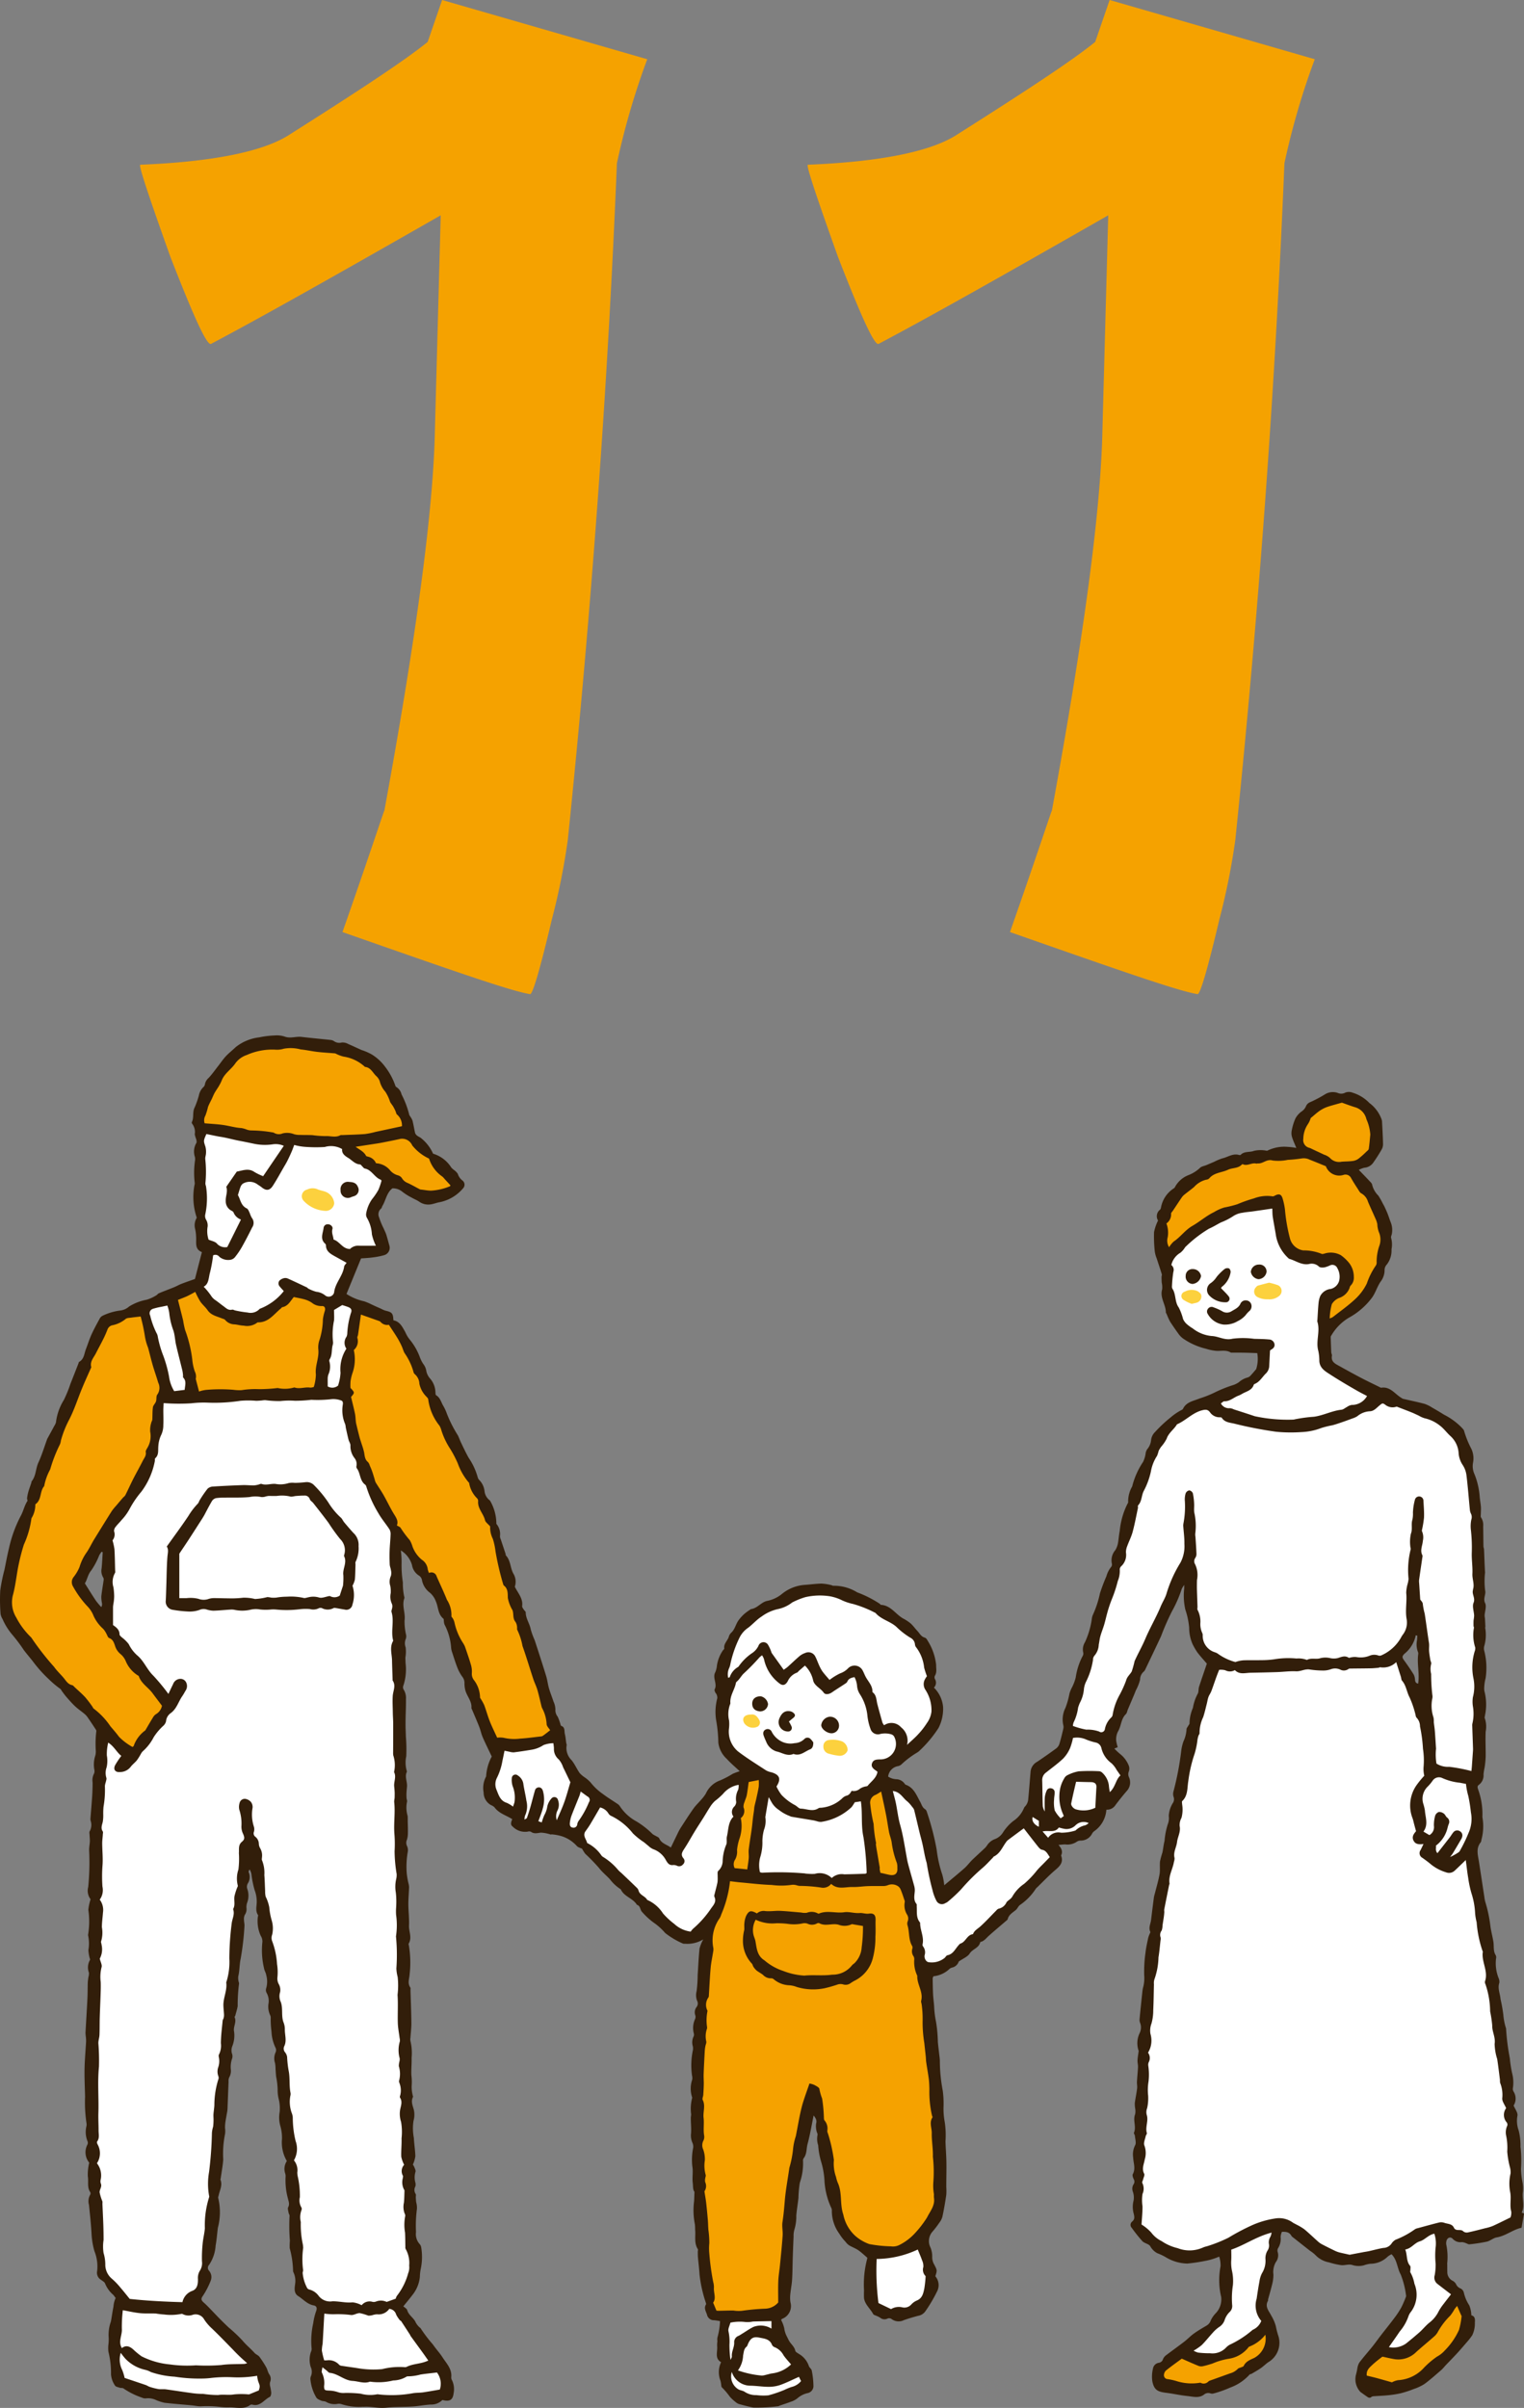 <svg xmlns="http://www.w3.org/2000/svg" xmlns:xlink="http://www.w3.org/1999/xlink" width="118.027" height="186.429" viewBox="0 0 118.027 186.429"><rect x="0" y="0" width="118.027" height="186.429" fill="#808080" stroke="none"/><defs><clipPath id="a"><rect width="118.027" height="186.429" fill="none"/></clipPath></defs><g clip-path="url(#a)"><path d="M6.99,12.755c5.595-.225,9.4-1.007,11.412-2.236,5.481-3.47,9.062-5.82,10.852-7.273L30.373,0,46.26,4.586a57.676,57.676,0,0,0-2.35,8.056c-.671,16.447-1.9,33.9-3.8,52.361a52.715,52.715,0,0,1-1.231,6.154c-.9,3.8-1.455,5.705-1.677,5.815-1.456-.222-5.93-1.789-14.546-4.808,2.239-6.378,3.245-9.513,3.245-9.4,2.462-13.426,3.8-23.271,3.916-29.537l.448-16.557C22.43,21.145,16.5,24.5,12.471,26.628c-.334.112-1.343-2.126-3.132-6.714-1.678-4.7-2.462-7.048-2.35-7.16" transform="translate(3.867)" fill="#f5a200"/><path d="M40.254,12.755c5.595-.225,9.4-1.007,11.412-2.236,5.481-3.47,9.062-5.82,10.852-7.273L63.637,0,79.524,4.586a57.676,57.676,0,0,0-2.35,8.056c-.671,16.447-1.9,33.9-3.8,52.361a52.715,52.715,0,0,1-1.231,6.154c-.9,3.8-1.455,5.705-1.678,5.815-1.455-.222-5.929-1.789-14.545-4.808,2.239-6.378,3.245-9.513,3.245-9.4,2.462-13.426,3.8-23.271,3.916-29.537l.448-16.557c-7.831,4.474-13.762,7.831-17.79,9.957-.334.112-1.343-2.126-3.132-6.714-1.678-4.7-2.462-7.048-2.35-7.16" transform="translate(22.299)" fill="#f5a200"/><path d="M117.851,142.717c.264-.524,0-1.08.095-1.629a2.583,2.583,0,0,0-.034-.7,6.522,6.522,0,0,1-.121-1.044,9.187,9.187,0,0,0-.036-1.717,4.656,4.656,0,0,0-.141-1.262,2.172,2.172,0,0,1-.09-1.167c.016-.232-.179-.476-.3-.762a1.016,1.016,0,0,0-.006-1.083.4.4,0,0,1-.053-.255,2.816,2.816,0,0,0-.053-1.145,9.129,9.129,0,0,1-.183-1.181,17.475,17.475,0,0,1-.292-2.3c0-.014-.009-.028-.012-.042a4.657,4.657,0,0,1-.2-1.029,12.282,12.282,0,0,0-.216-1.209c-.03-.42-.241-.819-.093-1.26a.717.717,0,0,0-.065-.385,3.11,3.11,0,0,1-.191-1.478.408.408,0,0,0-.017-.261c-.213-.32-.131-.685-.183-1.029-.067-.42-.183-.833-.238-1.254a10.455,10.455,0,0,0-.393-1.856,2.5,2.5,0,0,1-.073-.387c-.14-.906-.275-1.811-.417-2.715-.079-.516-.253-1.038.138-1.514a.366.366,0,0,0,.047-.169,4.033,4.033,0,0,0,.092-1.713.612.612,0,0,1-.008-.177,5.584,5.584,0,0,0-.333-2.027c-.045-.14-.082-.26.053-.357a.91.91,0,0,0,.364-.814,4.47,4.47,0,0,1,.084-.527,7.229,7.229,0,0,0,.082-.835c.008-.65-.03-1.3,0-1.947a2.012,2.012,0,0,0-.07-1.046c-.026-.054.016-.14.017-.211a4.1,4.1,0,0,0-.034-1.839.955.955,0,0,1-.026-.263,3.434,3.434,0,0,1,.109-.779,5.328,5.328,0,0,0-.115-2.159.8.8,0,0,1,0-.292,3.124,3.124,0,0,0,.09-1.4c-.017-.051.009-.117.006-.176-.009-.205-.02-.409-.033-.614a1.734,1.734,0,0,1-.025-.216c.019-.323.162-.7.04-.953-.176-.367.079-.664,0-.985l-.006-.044a6.075,6.075,0,0,1,0-1.344c-.037-.589-.051-1.18-.079-1.77,0-.085-.044-.171-.045-.258-.011-.516-.011-1.032-.022-1.549a1.043,1.043,0,0,0-.162-.679c-.05-.064-.019-.194-.019-.3,0-.173.019-.347.006-.519-.02-.247-.065-.494-.09-.743a5.824,5.824,0,0,0-.395-1.762,1.5,1.5,0,0,1-.12-.948,1.746,1.746,0,0,0-.132-1.038,7.562,7.562,0,0,1-.561-1.378c-.014-.1-.126-.2-.2-.286a5.189,5.189,0,0,0-1.358-.988c-.3-.188-.6-.368-.912-.544a2.679,2.679,0,0,0-.586-.292c-.552-.148-1.114-.261-1.671-.392a.6.6,0,0,1-.148-.082c-.5-.3-.853-.891-1.557-.777a.1.1,0,0,1-.042-.014c-.5-.249-1.01-.488-1.507-.748-.561-.294-1.113-.6-1.668-.908-.319-.177-.678-.328-.591-.81.014-.081-.047-.173-.051-.26q-.028-.6-.044-1.194a.224.224,0,0,1,.053-.118,3.86,3.86,0,0,1,1.357-1.371A5.563,5.563,0,0,0,106.2,71.96c.314-.393.432-.884.713-1.3a1.472,1.472,0,0,0,.317-.948.634.634,0,0,1,.18-.4,1.766,1.766,0,0,0,.356-1.166,1.93,1.93,0,0,0-.028-.878c-.034-.078.028-.2.051-.3a1.614,1.614,0,0,0-.1-.956c-.079-.205-.143-.418-.224-.622s-.162-.375-.247-.559c-.044-.093-.1-.18-.146-.27a5.057,5.057,0,0,0-.326-.573,1.77,1.77,0,0,1-.477-.835c-.012-.113-.138-.221-.228-.317-.239-.26-.488-.511-.807-.842a1.737,1.737,0,0,1,.432-.166.93.93,0,0,0,.727-.452c.222-.314.427-.64.617-.973a.835.835,0,0,0,.1-.423c-.014-.591-.048-1.18-.081-1.77a.891.891,0,0,0-.064-.211,2.726,2.726,0,0,0-.909-1.181,3.058,3.058,0,0,0-1.3-.8.786.786,0,0,0-.558-.011.672.672,0,0,1-.6.028,1.149,1.149,0,0,0-.987.112,9.362,9.362,0,0,1-1.2.629.583.583,0,0,0-.283.325.926.926,0,0,1-.342.382,1.647,1.647,0,0,0-.457.522,4.052,4.052,0,0,0-.28.889,1.08,1.08,0,0,0,0,.518c.085.292.219.572.345.884a4.5,4.5,0,0,0-.643-.081,2.955,2.955,0,0,0-1.584.284c-.059.037-.169-.017-.255-.017a2.287,2.287,0,0,0-.789.037c-.34.137-.754.011-1.04.312-.022.023-.089.019-.129.008-.472-.14-.856.165-1.279.261a3.988,3.988,0,0,0-.645.269l-.6.255c-.174.073-.4.1-.511.23a2.8,2.8,0,0,1-.894.552A2.016,2.016,0,0,0,91,63.316a.225.225,0,0,1-.082.1,2.244,2.244,0,0,0-1.007,1.5.309.309,0,0,1-.07.159.635.635,0,0,0-.155.841,3.608,3.608,0,0,0-.311.9,10.888,10.888,0,0,0,.059,1.507,2.28,2.28,0,0,0,.141.511c.134.413.275.822.4,1.237.02.064-.019.145-.019.218,0,.145.006.289.014.432a1.648,1.648,0,0,1,.033.525c-.193.653.294,1.186.288,1.8,0,.025.033.048.044.076.064.146.123.3.191.44a1.81,1.81,0,0,0,.148.269c.2.3.407.6.625.9a1.657,1.657,0,0,0,.308.309,5.285,5.285,0,0,0,1.8.805,3.65,3.65,0,0,0,.779.16c.378.026.766-.089,1.124.127a.277.277,0,0,0,.131.011c.34,0,.679,0,1.018.008.306.006.612.02.909.03a2.574,2.574,0,0,1-.084,1.243c-.157.182-.275.328-.406.465a.518.518,0,0,1-.239.174,1.659,1.659,0,0,0-.7.376,1.847,1.847,0,0,1-.387.2,10.085,10.085,0,0,0-1.5.6,8.372,8.372,0,0,1-1.156.455c-.458.194-1.018.26-1.274.793a.191.191,0,0,1-.1.089,4.454,4.454,0,0,0-.863.584,10.4,10.4,0,0,0-1.2,1.125,1.039,1.039,0,0,0-.312.622,1.266,1.266,0,0,1-.3.713.866.866,0,0,0-.118.283,2.089,2.089,0,0,1-.208.709,6.019,6.019,0,0,0-.839,1.893,2.315,2.315,0,0,0-.311,1.223c.006.036-.03.082-.053.12a5.9,5.9,0,0,0-.6,2.1c-.068.333-.082.674-.148,1.007a1.625,1.625,0,0,1-.194.48,1.215,1.215,0,0,0-.27,1.033.306.306,0,0,1-.042.253,2.019,2.019,0,0,0-.379.74,14.028,14.028,0,0,0-.5,1.323,7.8,7.8,0,0,1-.527,1.619,1.1,1.1,0,0,0-.1.34,6.32,6.32,0,0,1-.53,1.817,1.056,1.056,0,0,0-.134.816.392.392,0,0,1-.064.288,5.091,5.091,0,0,0-.518,1.622,3.575,3.575,0,0,1-.288.769,2.421,2.421,0,0,0-.2.49,6.2,6.2,0,0,1-.309,1.1,2,2,0,0,0-.162,1.371.62.62,0,0,1-.006.256c-.093.389-.183.779-.3,1.159a.727.727,0,0,1-.241.35c-.483.356-.976.7-1.473,1.035a.976.976,0,0,0-.516.734c-.064.752-.121,1.506-.194,2.257a.979.979,0,0,1-.143.354c-.05.089-.152.157-.18.249a2.22,2.22,0,0,1-.83,1,3.632,3.632,0,0,0-.772.847,1.268,1.268,0,0,1-.65.552,1.21,1.21,0,0,0-.584.457,1.369,1.369,0,0,1-.193.239c-.32.3-.651.6-.965.9-.213.207-.387.454-.608.65-.505.446-1.03.872-1.571,1.327a4.479,4.479,0,0,0-.154-.831,9.5,9.5,0,0,1-.434-1.936,20.237,20.237,0,0,0-.754-2.9.4.4,0,0,0-.138-.221c-.227-.135-.272-.379-.387-.581-.286-.51-.486-1.089-1.111-1.313-.05-.019-.087-.079-.123-.127a.819.819,0,0,0-.57-.3,1.26,1.26,0,0,1-.674-.205.924.924,0,0,1,.783-.813.559.559,0,0,0,.269-.152,6.956,6.956,0,0,1,1.2-.9.95.95,0,0,0,.176-.137,9.379,9.379,0,0,0,1.472-1.759,3.232,3.232,0,0,0,.354-1.655,2.408,2.408,0,0,0-.707-1.473.537.537,0,0,0,.079-.662.286.286,0,0,1-.008-.249c.176-.274.092-.559.1-.85a4.363,4.363,0,0,0-.692-1.926.339.339,0,0,0-.185-.183c-.291-.073-.4-.334-.578-.521s-.337-.418-.535-.592a3.636,3.636,0,0,0-.589-.381c-.572-.334-.939-1-1.689-1.043-.036,0-.067-.056-.1-.084a8.607,8.607,0,0,0-1.745-.884,3.412,3.412,0,0,0-1.853-.511c-.054,0-.11-.044-.168-.053a3.914,3.914,0,0,0-.74-.115c-.434.008-.866.071-1.3.1a3.136,3.136,0,0,0-1.744.681,2.593,2.593,0,0,1-1.156.556c-.479.092-.771.584-1.277.64-.012,0-.022.019-.034.028a4.506,4.506,0,0,0-.463.336,3.2,3.2,0,0,0-.471.524c-.211.306-.27.7-.573.959a.691.691,0,0,0-.169.309c-.1.3-.406.525-.347.894.006.039-.065.09-.1.137a2.813,2.813,0,0,0-.469,1.181,1.713,1.713,0,0,1-.124.511c-.249.44.179.894-.051,1.329-.028.051.008.146.034.214s.09.12.115.188a.615.615,0,0,1,.054.288,4.125,4.125,0,0,0-.09,1.7,10.694,10.694,0,0,1,.171,1.745,2.038,2.038,0,0,0,.656,1.254c.3.333.648.622,1,.953a5.636,5.636,0,0,0-.542.2,7.358,7.358,0,0,1-.973.51,1.919,1.919,0,0,0-1.108,1.021,2.905,2.905,0,0,1-.342.452c-.2.236-.434.451-.612.7-.348.491-.671,1-1,1.506a4.532,4.532,0,0,0-.25.471c-.166.34-.329.682-.507,1.049-.319-.236-.724-.308-.9-.71-.039-.09-.186-.134-.286-.2a1.463,1.463,0,0,1-.227-.131,6.567,6.567,0,0,0-1.242-.976,3.577,3.577,0,0,1-1.309-1.206.657.657,0,0,0-.2-.177c-.361-.246-.737-.469-1.083-.734a4.386,4.386,0,0,1-.964-.9,2.525,2.525,0,0,0-.462-.4,2.031,2.031,0,0,1-.39-.333c-.224-.322-.381-.7-.628-1a1.309,1.309,0,0,1-.378-1.156c.012-.053-.023-.113-.033-.173-.034-.232-.05-.468-.106-.693s.039-.522-.286-.634c-.04-.014-.05-.118-.073-.18a3.421,3.421,0,0,0-.2-.533.807.807,0,0,1-.174-.561,1.486,1.486,0,0,0-.145-.6c-.112-.347-.253-.685-.354-1.037-.09-.309-.121-.634-.216-.942-.286-.929-.587-1.856-.891-2.782a6.065,6.065,0,0,1-.3-.817c-.079-.462-.393-.849-.392-1.332,0-.071-.106-.138-.151-.214s-.138-.188-.126-.272c.079-.594-.32-.993-.567-1.5a1.224,1.224,0,0,0-.123-1.033c-.238-.446-.2-1-.566-1.385-.026-.026-.014-.087-.028-.129-.123-.373-.249-.744-.371-1.117a.591.591,0,0,1-.062-.256,1.22,1.22,0,0,0-.28-.95,3.558,3.558,0,0,0-.493-1.8c-.006-.012-.023-.019-.034-.028a1.026,1.026,0,0,1-.39-.715,1.457,1.457,0,0,0-.392-.833.481.481,0,0,1-.132-.216,5.031,5.031,0,0,0-.7-1.512c-.213-.379-.4-.774-.587-1.167-.09-.185-.157-.381-.246-.567a9.8,9.8,0,0,1-.858-1.689,3.573,3.573,0,0,0-.32-.676c-.14-.272-.222-.58-.516-.755-.05-.03-.042-.163-.051-.249a1.7,1.7,0,0,0-.393-1.018,1.249,1.249,0,0,1-.306-.57,1.21,1.21,0,0,0-.256-.6,2.71,2.71,0,0,1-.238-.469,4.68,4.68,0,0,0-.774-1.374,2.383,2.383,0,0,1-.364-.6c-.225-.392-.41-.822-.923-.92-.028-.546-.1-.626-.625-.749a1.877,1.877,0,0,1-.32-.141c-.16-.071-.32-.141-.48-.214-.092-.04-.182-.085-.275-.127a4.45,4.45,0,0,0-.563-.238,4.08,4.08,0,0,1-1.371-.57l1.128-2.752c.3-.023.591-.034.881-.075a5.748,5.748,0,0,0,.908-.177.592.592,0,0,0,.407-.737c-.082-.281-.152-.567-.241-.847-.054-.168-.137-.326-.207-.49a5.732,5.732,0,0,1-.348-.845.584.584,0,0,1,.152-.69c.053-.037.061-.132.1-.2.274-.446.322-1.016.777-1.366a1.149,1.149,0,0,1,.73.235,4.437,4.437,0,0,0,.768.488c.191.112.4.19.581.315a1.217,1.217,0,0,0,.974.188c.2-.039.4-.117.6-.151a3.186,3.186,0,0,0,1.815-1.072.407.407,0,0,0-.034-.6,1.027,1.027,0,0,1-.371-.524,1.124,1.124,0,0,0-.274-.284,1.581,1.581,0,0,1-.227-.2,2.525,2.525,0,0,0-1.414-1.077A3.191,3.191,0,0,0,32.563,59.5c-.168-.1-.379-.18-.427-.412-.064-.3-.115-.6-.186-.894a1.161,1.161,0,0,0-.138-.274c-.042-.076-.118-.148-.126-.227a7.088,7.088,0,0,0-.589-1.545.9.9,0,0,0-.4-.567.165.165,0,0,1-.078-.1,5.11,5.11,0,0,0-.794-1.472,3.69,3.69,0,0,0-1.019-.943,4.118,4.118,0,0,0-.8-.35c-.347-.152-.685-.32-1.033-.465a.863.863,0,0,0-.505-.118.715.715,0,0,1-.62-.118.613.613,0,0,0-.208-.076c-.763-.082-1.529-.151-2.292-.241-.434-.05-.863.143-1.305-.026a1.963,1.963,0,0,0-.782-.084,6.926,6.926,0,0,0-1.187.146,3.588,3.588,0,0,0-1.806.744c-.255.244-.535.462-.775.716-.219.235-.4.507-.6.762-.242.309-.469.634-.737.92a.861.861,0,0,0-.284.482.354.354,0,0,1-.117.224,1.2,1.2,0,0,0-.353.654,7.088,7.088,0,0,1-.32.911c-.2.368-.044.788-.225,1.15a.144.144,0,0,0,.026.126,1.047,1.047,0,0,1,.2.817,2.1,2.1,0,0,0,.113.379c.02.095.053.219.011.289a1.319,1.319,0,0,0-.117,1.072.719.719,0,0,1,.017.264,6.562,6.562,0,0,0-.025,1.762.49.49,0,0,1-.023.174,4.981,4.981,0,0,0,.18,2.519,1.124,1.124,0,0,0-.14.816,2.849,2.849,0,0,1,.084.6c.053.462-.152,1.013.454,1.245-.188.723-.365,1.406-.539,2.081-.364.129-.71.247-1.052.379-.188.073-.365.177-.553.255-.395.162-.8.309-1.19.474-.078.033-.129.124-.207.163a3.029,3.029,0,0,1-.743.337A3.892,3.892,0,0,0,10,72.572a1.249,1.249,0,0,1-.667.308,4.371,4.371,0,0,0-1.392.41.523.523,0,0,0-.236.25c-.218.4-.437.8-.623,1.209-.163.361-.28.743-.424,1.113-.14.353-.138.782-.533,1-.03.016-.033.079-.05.121-.208.53-.415,1.061-.625,1.591a9.966,9.966,0,0,1-.5,1.226,4.239,4.239,0,0,0-.614,1.725.785.785,0,0,1-.124.277c-.183.343-.371.685-.558,1.027a.19.19,0,0,0-.014.042c-.218.6-.4,1.206-.664,1.778-.221.477-.179,1.043-.532,1.467-.017.019,0,.059-.012.087-.082.249-.173.494-.246.746a3.189,3.189,0,0,0-.09.471c-.008.07.054.168.025.213-.235.359-.312.789-.514,1.15a10.057,10.057,0,0,0-.926,2.57c-.131.528-.224,1.068-.336,1.6a13.656,13.656,0,0,0-.326,1.6,14.067,14.067,0,0,0,.023,1.809,1.107,1.107,0,0,0,.155.41,4.82,4.82,0,0,0,.775,1.234,12.852,12.852,0,0,1,.875,1.169c.222.294.465.573.692.864a10.291,10.291,0,0,0,1.253,1.4,7.4,7.4,0,0,0,.87.732c.068.045.1.141.154.211.115.151.224.306.35.448.214.242.429.49.667.71.214.2.46.365.685.552a1.35,1.35,0,0,1,.241.249c.205.291.4.587.594.883.047.073.124.166.107.23a8.169,8.169,0,0,0-.042,1.5,1.161,1.161,0,0,1-.039.393,2.206,2.206,0,0,0-.071,1.091.555.555,0,0,1-.022.291,1.1,1.1,0,0,0-.115.687c0,.361-.011.723-.034,1.083-.039.584-.09,1.169-.134,1.753a.55.55,0,0,0,.017.132,1.007,1.007,0,0,1-.071.813c-.048.068-.014.2-.012.3.006.16.028.322.022.482-.011.236-.062.471-.056.706a19.3,19.3,0,0,1-.071,2.827,1.1,1.1,0,0,0,.182.953,4.089,4.089,0,0,0-.173.821,6.166,6.166,0,0,1-.02,1.927.082.082,0,0,0,0,.044,2.944,2.944,0,0,1,.025,1.142,2.933,2.933,0,0,0,.084.561c.012.07.064.16.037.205a1.163,1.163,0,0,0-.081.984.933.933,0,0,1-.042.35c-.017.146-.042.292-.047.438-.012.393-.006.788-.025,1.181-.045.892-.1,1.784-.151,2.678a2.7,2.7,0,0,0,.031.351,2.8,2.8,0,0,1,.014.342c-.039.709-.106,1.414-.118,2.123s.023,1.42.04,2.129a10.85,10.85,0,0,0,.117,2.106.747.747,0,0,1-.008.176,1.9,1.9,0,0,0,.09,1.2.332.332,0,0,1-.023.252,1.264,1.264,0,0,0,.146,1.385A3.862,3.862,0,0,0,6.8,139.91c.073.41-.075.858.193,1.24a.229.229,0,0,1-.017.207,1.029,1.029,0,0,0-.084.772c.076.762.162,1.521.2,2.285a6,6,0,0,0,.222,1.3,3.176,3.176,0,0,1,.21,1.534.635.635,0,0,0,.3.682c.115.09.284.176.317.294a2.3,2.3,0,0,0,.636.875c.065.075.12.16.179.239a1.891,1.891,0,0,0-.166.637c-.014.1-.037.2-.054.3-.03.173-.058.347-.085.519-.022.129-.037.261-.07.387a3.012,3.012,0,0,0-.163,1.222,3.287,3.287,0,0,1-.028.577,2.614,2.614,0,0,0,.006.518,6.67,6.67,0,0,1,.2,1.753,1.765,1.765,0,0,0,.309.861c.051.1.242.129.375.174.092.031.218,0,.284.054a5.813,5.813,0,0,0,1.425.709.594.594,0,0,0,.342.057,1.416,1.416,0,0,1,.774.141,3.768,3.768,0,0,0,.628.2c.7.082,1.4.134,2.107.2.233.022.468.078.7.076a8.357,8.357,0,0,1,1.475.042,4.619,4.619,0,0,0,.777.036c.533,0,1.088.186,1.582-.18a.219.219,0,0,1,.168-.028c.612.169.911-.384,1.354-.6.073-.036.109-.211.109-.32a3.959,3.959,0,0,0-.078-.48.717.717,0,0,1-.014-.337.619.619,0,0,0-.071-.628c-.1-.159-.132-.361-.225-.527a7.747,7.747,0,0,0-.527-.814c-.095-.123-.272-.18-.378-.3-.3-.334-.656-.617-.946-.97a11.6,11.6,0,0,0-1.061-1q-.35-.331-.688-.673c-.28-.283-.55-.573-.827-.858-.132-.135-.267-.272-.41-.395-.21-.182-.228-.308-.062-.528a6.052,6.052,0,0,0,.6-1.167.749.749,0,0,0-.117-.754.34.34,0,0,1,0-.483,3.029,3.029,0,0,0,.5-1.493c.082-.449.113-.908.171-1.361a4.715,4.715,0,0,0,.03-2.3c-.022-.059.017-.141.033-.213.081-.4.311-.777.143-1.206-.012-.036.011-.085.017-.129.067-.482.159-.96.194-1.445a7.621,7.621,0,0,1,.138-1.96,1.7,1.7,0,0,0,0-.486,3.463,3.463,0,0,1,.028-.44c.044-.291.1-.578.149-.867a3.362,3.362,0,0,0,.022-.354c.025-.636.048-1.271.076-1.907a.7.7,0,0,1,.048-.339,1.016,1.016,0,0,0,.129-.6,1.97,1.97,0,0,1,.1-.872.586.586,0,0,0-.019-.39.876.876,0,0,1,.026-.545,2.24,2.24,0,0,0,.145-1.131c-.092-.384.219-.744.037-1.127-.011-.025.042-.076.053-.118.065-.241.141-.482.186-.727a13.31,13.31,0,0,1,.1-1.72c.023-.075-.034-.173-.042-.26a1.126,1.126,0,0,1-.009-.353c.107-.441.084-.9.183-1.347a21.232,21.232,0,0,0,.292-2.5c.017-.171-.037-.35-.037-.525a.733.733,0,0,1,.062-.365.774.774,0,0,0,.131-.544,1.061,1.061,0,0,1,.048-.384,1.568,1.568,0,0,0,.019-1.082.512.512,0,0,1,.031-.415.943.943,0,0,0,.073-.894c-.02-.051.042-.137.065-.207a.918.918,0,0,1,.149.39,7.892,7.892,0,0,0,.249,1.217,2.531,2.531,0,0,1,.163.9c0,.35-.124.7.1,1.03.025.036-.016.113-.02.171a2.761,2.761,0,0,0,.225,1.427.848.848,0,0,1,.134.46,5.971,5.971,0,0,0,.126,2.062c.025.183.151.354.171.538a1.84,1.84,0,0,1,0,.988.471.471,0,0,0,.034.389,1.246,1.246,0,0,1,.135.845,1.571,1.571,0,0,0,.149.906.491.491,0,0,1,.026.216,7.142,7.142,0,0,0,.062,1.019,3.161,3.161,0,0,0,.306,1.236.435.435,0,0,1,.011.373,1.12,1.12,0,0,0-.045.821,2.767,2.767,0,0,1,.042.483c.016.19.022.381.044.57a5.7,5.7,0,0,1,.118,1,2.839,2.839,0,0,0,.082.738,2.979,2.979,0,0,1,.075,1,2.379,2.379,0,0,0,.054,1.094,3.294,3.294,0,0,1,.126,1.007,2.839,2.839,0,0,0,.376,1.7,1.1,1.1,0,0,0-.135.94.7.7,0,0,1,.039.263,5.291,5.291,0,0,0,.177,1.689c.048.222.154.435.023.682-.058.107.006.284.03.427.012.085.085.171.075.247a14.716,14.716,0,0,0,.026,1.924,4.727,4.727,0,0,0-.014.573,7.278,7.278,0,0,1,.26,1.744.24.24,0,0,0,.031.129,1.549,1.549,0,0,1,.124.932c-.037.294-.1.685.235.9.4.249.706.636,1.2.726.233.042.288.2.2.437a4.558,4.558,0,0,0-.227.94,6.2,6.2,0,0,0-.123,1.983.57.57,0,0,1-.062.256,1.92,1.92,0,0,0-.016,1.138.887.887,0,0,1,.006.768.534.534,0,0,0-.017.261,3.317,3.317,0,0,0,.443,1.337c.058.121.244.193.385.255.117.053.272.03.376.093a1.287,1.287,0,0,0,.9.155.632.632,0,0,1,.3.025,4.292,4.292,0,0,0,1.554.205c.089-.009.179,0,.267-.006.539-.019,1.065.138,1.615.076.687-.078,1.385-.051,2.075-.095.468-.031.932-.127,1.4-.152a1.2,1.2,0,0,0,.9-.353c.552.148.808.009.867-.514a1.6,1.6,0,0,0-.117-1,.452.452,0,0,1-.065-.246c.068-.643-.371-1.068-.676-1.542-.221-.345-.51-.647-.738-.987a10.889,10.889,0,0,1-.956-1.257c-.019-.037-.068-.058-.1-.09a1.485,1.485,0,0,1-.272-.345c-.148-.375-.552-.564-.667-.968-.036-.129-.211-.216-.3-.3.288-.361.555-.673.8-1.007a2.66,2.66,0,0,0,.479-1.277,3.42,3.42,0,0,1,.075-.648,4.434,4.434,0,0,0,.028-1.632.506.506,0,0,0-.135-.275,1.147,1.147,0,0,1-.267-.912,9.791,9.791,0,0,1,.071-1.784,1.528,1.528,0,0,0-.057-.525c-.016-.126-.023-.252-.031-.378,0-.087.031-.2-.008-.26a.558.558,0,0,1-.025-.583.592.592,0,0,0,0-.3,1.535,1.535,0,0,1,.006-.825c.04-.1-.04-.253-.087-.375a.875.875,0,0,0-.113-.191,2.372,2.372,0,0,0,.193-.648c-.011-.472-.093-.943-.115-1.416a3.953,3.953,0,0,1-.03-1.319,1.733,1.733,0,0,0,.033-.836c-.081-.339-.253-.653-.075-1.009.022-.044-.017-.115-.025-.174a2.606,2.606,0,0,1-.073-.693,4.006,4.006,0,0,0-.022-.821c-.023-.446.033-.9.017-1.352a4.052,4.052,0,0,0-.089-1.3.692.692,0,0,1,0-.26c.023-.385.075-.769.07-1.153-.008-.841-.044-1.682-.068-2.521,0-.075.02-.168-.017-.219-.222-.317-.078-.657-.053-.979a8.075,8.075,0,0,0-.05-2.249c-.011-.056-.037-.131-.014-.171.27-.46,0-.928.02-1.392.025-.553-.05-1.11-.051-1.666,0-.44.044-.881.057-1.321a1.6,1.6,0,0,0-.053-.3,6.064,6.064,0,0,1-.127-.735,6.61,6.61,0,0,1,.085-1.723.75.75,0,0,0-.073-.426.573.573,0,0,1,0-.466,1.693,1.693,0,0,0,.076-.516c.008-.325-.008-.651-.014-.978a3.335,3.335,0,0,0-.006-.353,2.223,2.223,0,0,1-.051-1.083c.031-.087-.026-.2-.033-.3-.008-.129-.011-.258-.006-.385.008-.162.023-.325.039-.486.039-.389-.194-.774-.011-1.164a.06.06,0,0,0,0-.044,2.391,2.391,0,0,1-.045-1.162,12.175,12.175,0,0,0-.028-1.5c-.009-.354-.03-.707-.026-1.061,0-.619.039-1.237.03-1.856a1.232,1.232,0,0,0-.191-.765.352.352,0,0,1-.008-.289,4.005,4.005,0,0,0,.169-1.745c0-.145-.017-.291-.012-.435a2.624,2.624,0,0,0,.017-.785.878.878,0,0,1,.02-.665.631.631,0,0,0,.014-.306,4.539,4.539,0,0,1-.117-1.1c.085-.584-.228-1.153-.014-1.728a.234.234,0,0,0-.016-.132,4.8,4.8,0,0,1-.1-1.08,8.474,8.474,0,0,1-.1-1.487,6.957,6.957,0,0,0-.058-1,1.965,1.965,0,0,1,.866,1.138,1.177,1.177,0,0,0,.522.8.527.527,0,0,1,.253.392,1.59,1.59,0,0,0,.617.95,1.633,1.633,0,0,1,.46.681c.194.44.152.981.577,1.323.04.034.025.137.039.208a.792.792,0,0,0,.054.255,4.527,4.527,0,0,1,.508,1.82,1.559,1.559,0,0,0,.07.3c.134.407.258.817.415,1.215a3.183,3.183,0,0,0,.376.693.763.763,0,0,1,.171.485,2.211,2.211,0,0,0,.056.525c.112.49.533.877.482,1.424,0,.025.023.053.034.081.194.46.395.918.577,1.383.1.26.154.539.264.794.218.5.462.984.7,1.492a3.632,3.632,0,0,0-.435,1.54,1.865,1.865,0,0,0-.194,1.243,1.106,1.106,0,0,0,.58.981.8.8,0,0,1,.26.165c.345.479.909.619,1.377.92-.071.187-.179.415.025.564a1.346,1.346,0,0,0,1.173.4.331.331,0,0,1,.249.012c.249.18.493.1.762.067a2.728,2.728,0,0,1,.766.145c.026.006.059-.017.087-.012a3.707,3.707,0,0,1,.828.162,2.7,2.7,0,0,1,1.1.726c.1.123.3.165.42.225a2.636,2.636,0,0,0,.247.395,14.532,14.532,0,0,1,1.057,1.089c.255.334.578.584.853.886a3.275,3.275,0,0,0,.838.772c.252.57.943.684,1.25,1.2.283.078.236.392.4.552a5.523,5.523,0,0,0,.877.811,4.6,4.6,0,0,1,.911.819,6.2,6.2,0,0,0,1.354.808.312.312,0,0,0,.176.022,2.358,2.358,0,0,0,1.419-.336,3.107,3.107,0,0,0-.288.706c-.071.687-.1,1.377-.145,2.067a10.152,10.152,0,0,1-.081,1.232,1.227,1.227,0,0,0,.031.734.449.449,0,0,1-.036.5.671.671,0,0,0-.1.636.41.41,0,0,1-.014.292,1.64,1.64,0,0,0-.106,1.083.4.4,0,0,1,0,.246,1.051,1.051,0,0,0-.07.779.812.812,0,0,1,.006.3,5.7,5.7,0,0,0-.067,1.969.778.778,0,0,1,.016.309,2.141,2.141,0,0,0,0,1.4,3.288,3.288,0,0,0-.085,1.285c0,.1-.026.2-.025.306,0,.4.047.8.016,1.19a1.39,1.39,0,0,0,.117.73.734.734,0,0,1,.05.371,4.685,4.685,0,0,0-.065,1.445c.073.407-.02.831.031,1.257.033.278,0,.55.134.706-.014.309-.014.538-.034.763a5.525,5.525,0,0,0,.068,1.759,3.715,3.715,0,0,1,.017.4c.057.505-.1,1.038.207,1.512.033.051,0,.141,0,.213,0,.132,0,.263.009.393.04.455.1.911.126,1.366a10.162,10.162,0,0,0,.477,2.149c.014.054.047.129.025.165-.19.291,0,.541.078.8a.541.541,0,0,0,.553.424,3.864,3.864,0,0,1,.455.07,5.587,5.587,0,0,1-.205,1.282.879.879,0,0,0,0,.264,2.544,2.544,0,0,0-.02.39c.047.434-.214.942.306,1.242a1.8,1.8,0,0,0-.047,1.436,2.014,2.014,0,0,1,.048.26c.017.087.008.205.061.252a5.614,5.614,0,0,1,.612.72,3.207,3.207,0,0,0,.451.418.751.751,0,0,0,.264.155c.368.1.737.2,1.11.272a13.369,13.369,0,0,0,1.9-.1c.054,0,.11-.04.166-.059.278-.1.559-.182.833-.291a1.546,1.546,0,0,0,.51-.266,1.816,1.816,0,0,1,.777-.4.562.562,0,0,0,.468-.527,6.614,6.614,0,0,0-.131-1.222c-.023-.134-.2-.236-.23-.37a1.712,1.712,0,0,0-.782-.928c-.093-.07-.242-.137-.26-.227-.064-.314-.312-.5-.465-.743-.075-.124-.132-.26-.2-.39a1.839,1.839,0,0,1-.194-.622,2.628,2.628,0,0,0-.244-.64c.033-.039.047-.068.071-.081a1.057,1.057,0,0,0,.651-1.293,2.507,2.507,0,0,1-.008-.62c.036-.378.117-.754.138-1.133.036-.587.034-1.178.054-1.767q.026-.786.062-1.571a1.635,1.635,0,0,1,.062-.527,3.538,3.538,0,0,0,.148-1.093c.036-.455.118-.906.166-1.36a8.664,8.664,0,0,1,.107-1.18,4.586,4.586,0,0,0,.249-1.688.313.313,0,0,1,.051-.211c.256-.325.2-.735.3-1.1.191-.7.308-1.425.469-2.208.179.235.26.389.193.626a1.487,1.487,0,0,0,.028.558c.014.115.11.247.078.339a1.528,1.528,0,0,0,.054.786,5.779,5.779,0,0,0,.249,1.343,6.181,6.181,0,0,1,.242,1.48,5.755,5.755,0,0,0,.51,2,.52.52,0,0,1,.056.294,3.006,3.006,0,0,0,.578,1.731,3.6,3.6,0,0,0,.482.623,1.162,1.162,0,0,0,.277.275c.225.135.48.224.7.371.239.163.449.368.707.586a.444.444,0,0,1-.014.113,7.666,7.666,0,0,0-.236,2.423,5.789,5.789,0,0,0,0,.614c.079.49.488.8.707,1.215.033.065.146.089.225.127a1.861,1.861,0,0,1,.311.152.524.524,0,0,0,.544.085.332.332,0,0,1,.37.039.911.911,0,0,0,.928.068c.359-.127.724-.233,1.093-.333a.853.853,0,0,0,.584-.371,11.075,11.075,0,0,0,.877-1.486,1.053,1.053,0,0,0-.117-1.206c.152-.479.141-.472-.1-.931a1.077,1.077,0,0,1-.143-.549,1.823,1.823,0,0,0-.127-.732,1.107,1.107,0,0,1,.112-1.2,7.225,7.225,0,0,0,.567-.735,1.334,1.334,0,0,0,.238-.462c.12-.561.218-1.127.3-1.694a4.386,4.386,0,0,0,0-.606c0-.643.02-1.288.009-1.932-.008-.532-.054-1.061-.071-1.593a6.852,6.852,0,0,0-.056-1.5,5.5,5.5,0,0,1-.092-1.248,7.447,7.447,0,0,0-.065-1.2,12.4,12.4,0,0,1-.222-2.32,3.417,3.417,0,0,0-.034-.354c-.04-.364-.089-.729-.121-1.093a10.954,10.954,0,0,0-.14-1.542,7.339,7.339,0,0,1-.149-1.226c-.022-.309-.067-.615-.082-.925-.02-.409-.026-.817-.031-1.226,0-.053.04-.1.064-.162a2.079,2.079,0,0,0,1.24-.569.484.484,0,0,1,.194-.1.706.706,0,0,0,.524-.472c.339-.236.687-.367.844-.617.225-.357.735-.429.819-.892.3-.059.46-.3.667-.483.458-.412.934-.805,1.4-1.208.022-.019.051-.042.056-.067.081-.35.371-.508.622-.712.134-.107.2-.309.336-.4a4.419,4.419,0,0,0,1.215-1.246.68.68,0,0,1,.123-.127c.466-.452.914-.926,1.408-1.346.354-.3.626-.592.438-1.093a.063.063,0,0,1,.008-.044c.127-.281.026-.519-.213-.791.219-.017.373-.042.525-.039a1.285,1.285,0,0,0,.852-.182.554.554,0,0,1,.329-.115.983.983,0,0,0,.9-.546.6.6,0,0,1,.138-.165,2.213,2.213,0,0,0,.964-1.68.777.777,0,0,0,.709-.367q.413-.548.861-1.072a.97.97,0,0,0,.18-1.074.564.564,0,0,1-.008-.46.63.63,0,0,0-.019-.465,2.151,2.151,0,0,0-.592-.819,5.406,5.406,0,0,1-.514-.474l.263-.11a3,3,0,0,1-.12-.5,1.319,1.319,0,0,1,.163-.758c.232-.41.211-.939.587-1.3.085-.082.1-.236.152-.356l.466-1.1c.056-.132.107-.267.163-.4a3.528,3.528,0,0,0,.32-.816.808.808,0,0,1,.274-.612.485.485,0,0,0,.129-.179c.409-.853.817-1.706,1.218-2.564a19.129,19.129,0,0,1,.845-1.929,9.779,9.779,0,0,0,.76-1.739,2.16,2.16,0,0,1,.19-.308c0,.157,0,.214,0,.272a4.939,4.939,0,0,0,.085,1.629,5.914,5.914,0,0,1,.3,1.416,3.15,3.15,0,0,0,.267,1.274,5.276,5.276,0,0,0,.376.643c.23.3.491.584.726.859-.2.6-.413,1.2-.606,1.8-.056.176-.016.4-.107.544a3.466,3.466,0,0,0-.364,1.075,3.2,3.2,0,0,0-.266,1.194c.009.071-.076.154-.117.232s-.12.16-.113.236a2.548,2.548,0,0,1-.236.934,3.388,3.388,0,0,0-.174.732,22.462,22.462,0,0,1-.608,3.173.71.71,0,0,0,.012.387.535.535,0,0,1-.036.458,2.084,2.084,0,0,0-.334,1.035,1.269,1.269,0,0,1-.079.643,5.76,5.76,0,0,0-.249,1.287c-.079.3-.1.6-.166.9a6.682,6.682,0,0,0-.183.674c-.037.334.019.682-.039,1.012-.089.5-.239.993-.364,1.489a2.879,2.879,0,0,0-.073.3q-.114.872-.218,1.745c-.037.3-.21.594-.061.912.022.047-.042.132-.065.2a2.01,2.01,0,0,0-.1.289c-.076.379-.166.757-.207,1.139a10.34,10.34,0,0,0-.1,1.722,2.794,2.794,0,0,1-.061.869,2.592,2.592,0,0,0-.071.343c-.079.732-.157,1.464-.225,2.2a.628.628,0,0,0,.045.3.986.986,0,0,1-.034.771,1.8,1.8,0,0,0-.081,1.391c-.04.312-.081.522-.089.734-.008.169.044.342.037.513-.017.378-.061.754-.081,1.131-.009.176.033.354.012.527-.048.381-.129.757-.18,1.138a2.26,2.26,0,0,0,.026.393,1.194,1.194,0,0,1,0,.469c-.188.469.106.96-.089,1.427-.025.061.067.163.073.249.02.246.12.549.014.726a1.56,1.56,0,0,0-.149.945c.016.429.208.856-.03,1.29-.048.09.016.263.068.379a.371.371,0,0,1-.012.413.633.633,0,0,0-.054.553,1.372,1.372,0,0,1,.061.692,1.978,1.978,0,0,0,.017,1.052c.05.241.078.413-.138.587a.329.329,0,0,0-.02.483,11.729,11.729,0,0,0,.821,1.029c.162.169.48.2.606.384a1.353,1.353,0,0,0,.553.549,4.261,4.261,0,0,1,.639.3,3.368,3.368,0,0,0,1.678.5,13.419,13.419,0,0,0,1.372-.205,4.817,4.817,0,0,0,1.1-.334,2.155,2.155,0,0,1,.106.749,5.659,5.659,0,0,0,.048,2.375,1.548,1.548,0,0,1-.46,1.3,2.1,2.1,0,0,0-.339.5.746.746,0,0,1-.314.407c-.342.2-.684.4-1.006.631-.261.187-.482.427-.738.623-.474.367-.965.713-1.441,1.077a.7.7,0,0,0-.208.28.392.392,0,0,1-.314.278.539.539,0,0,0-.458.435,2.577,2.577,0,0,0-.053,1c.134.647.384.805,1.049.887.555.068,1.1.194,1.658.252.432.044.9.188,1.291-.107a.508.508,0,0,1,.491-.1.412.412,0,0,0,.219.019,8.592,8.592,0,0,0,1.33-.469,3.694,3.694,0,0,0,1.489-1c.028-.04.112-.036.162-.065.241-.143.485-.278.715-.438.205-.141.381-.326.587-.466a1.742,1.742,0,0,0,.751-2.081,6.038,6.038,0,0,1-.18-.712,3.223,3.223,0,0,0-.348-.8c-.182-.367-.524-.695-.253-1.161.012-.022,0-.061,0-.089.1-.37.211-.737.3-1.11a3.034,3.034,0,0,0,.117-.821,1.546,1.546,0,0,1,.19-.973.863.863,0,0,0,.145-.76.4.4,0,0,1,.017-.3,1.336,1.336,0,0,0,.205-.886,1.2,1.2,0,0,1,.1-.393c.309-.014.573.012.735.309a.6.6,0,0,0,.162.149q.641.508,1.284,1.012a2.829,2.829,0,0,1,.416.328,1.916,1.916,0,0,0,1.04.564,6.47,6.47,0,0,0,.943.218c.28.03.587-.093.847-.019a1.618,1.618,0,0,0,.912.034,2.251,2.251,0,0,1,.514-.123,1.915,1.915,0,0,0,1.324-.538,1.557,1.557,0,0,1,.312-.2c.452.451.427,1.063.712,1.57a6.53,6.53,0,0,1,.42,1.683,8.774,8.774,0,0,1-.361.842,6.6,6.6,0,0,1-.549.839c-.34.457-.7.9-1.049,1.351-.225.292-.44.6-.67.884-.331.41-.682.805-1,1.225a1.29,1.29,0,0,0-.151.455,4.414,4.414,0,0,1-.1.462,1.44,1.44,0,0,0,.337,1.351c.166.12.333.241.5.356.109.073.218.157.356.03a.358.358,0,0,1,.2-.054c.354-.026.709-.036,1.061-.073a7.777,7.777,0,0,0,1.006-.155,7.991,7.991,0,0,0,1.01-.331,3.59,3.59,0,0,0,.833-.392c.452-.331.869-.709,1.293-1.074.134-.117.242-.261.365-.39.292-.308.592-.609.878-.922.27-.294.53-.6.788-.9a4.565,4.565,0,0,0,.375-.488,2.091,2.091,0,0,0,.2-.984c.031-.3-.017-.493-.272-.555a2.265,2.265,0,0,0-.159-.769,2.978,2.978,0,0,1-.424-1,.484.484,0,0,0-.232-.3.636.636,0,0,1-.37-.345.632.632,0,0,0-.284-.27.746.746,0,0,1-.392-.692c-.009-.218,0-.435-.009-.653a4.586,4.586,0,0,0-.062-1.4.646.646,0,0,1,0-.308c.048-.263.3-.379.483-.193a.8.8,0,0,0,.716.263.964.964,0,0,1,.333.089c.084.026.169.09.249.081a12.729,12.729,0,0,0,1.352-.207c.266-.062.5-.283.76-.328.716-.12,1.273-.617,1.927-.746.065-.378.126-.72.191-1.1-.016-.008-.078-.034-.176-.076M8.03,93.725c-.058.434-.138.864-.185,1.3a2.469,2.469,0,0,0,.053.518.428.428,0,0,1-.054.3,5.541,5.541,0,0,1-.412-.486c-.284-.424-.552-.861-.861-1.351.186-.272.221-.681.508-1.016a5.831,5.831,0,0,0,.608-1.161,2.669,2.669,0,0,1,.179-.267l.089.033c-.026.417-.044.833-.085,1.248a.989.989,0,0,0,.106.682.33.33,0,0,1,.056.2m101.791,8.046c-.162-.03-.216-.129-.235-.278a1.039,1.039,0,0,0-.1-.421c-.228-.37-.476-.73-.732-1.082-.174-.238-.191-.323.008-.527a2.466,2.466,0,0,0,.88-1.436l.123.037-.023.336a1.641,1.641,0,0,0,.067.911.279.279,0,0,1,.025.171c-.107.76.115,1.521-.008,2.289" transform="translate(0 28.582)" fill="#321e0a"/><path d="M6.038,80.641a.722.722,0,0,0,.121-.709.5.5,0,0,1,.126-.343c.14-.188.317-.347.462-.531a3.991,3.991,0,0,0,.637-.891,7.552,7.552,0,0,1,.892-1.3,5.745,5.745,0,0,0,1.041-2.372c.009-.073-.009-.177.031-.213.288-.256.21-.6.238-.917a2.351,2.351,0,0,1,.246-.936,1.768,1.768,0,0,0,.141-.729c.02-.375,0-.752,0-1.128,0-.186.017-.371.026-.559a15.3,15.3,0,0,0,2.135.016,8.168,8.168,0,0,1,1.291-.051,13.286,13.286,0,0,0,2.518-.143,7.253,7.253,0,0,1,1.218,0c.146,0,.292-.014.437-.025a2.177,2.177,0,0,1,.263-.026,8,8,0,0,0,1.183.07,6.381,6.381,0,0,1,1.117-.022,10.7,10.7,0,0,0,1.274-.075,9.492,9.492,0,0,0,1.585-.051,1.739,1.739,0,0,1,.7.095c.157.037.177.177.154.323a2.7,2.7,0,0,0,.185,1.523,1.376,1.376,0,0,1,.044.258c.068.312.134.626.213.937.039.157.162.314.148.46a1.5,1.5,0,0,0,.306.953.762.762,0,0,1,.163.623.225.225,0,0,0,.019.173c.3.389.222.964.657,1.279a.3.3,0,0,1,.087.151,9.193,9.193,0,0,0,.931,2.053c.25.446.594.841.872,1.273a.767.767,0,0,1,.073.415c-.014.409-.059.817-.073,1.228-.012.353-.008.709.009,1.061.006.143.073.281.09.424a.9.9,0,0,1,0,.46,1.065,1.065,0,0,0-.047.775,2.186,2.186,0,0,1,.033.561,1.286,1.286,0,0,0,.093.822.532.532,0,0,1,.025.288c-.009.117-.084.246-.054.347.214.712-.054,1.444.112,2.156.006.028.02.067.008.087-.281.488-.092,1-.082,1.506s.03,1,.045,1.506c0,.014-.006.034,0,.044.278.4.034.8.009,1.209s0,.816.006,1.225c0,.308.03.617.03.925,0,.738,0,1.476-.006,2.213a1.315,1.315,0,0,0,.011.222,2.461,2.461,0,0,1,.062,1.3c.194.371-.031.748.011,1.12q.028.242.037.485c0,.143,0,.288-.008.43a1.7,1.7,0,0,0-.031.263c.095.822-.044,1.646.016,2.465a9.515,9.515,0,0,1,.016,1.365,11.114,11.114,0,0,0,.159,1.759,1.37,1.37,0,0,1-.033.389,2.631,2.631,0,0,0-.03,1.052A6.428,6.428,0,0,1,28,109.1a4.287,4.287,0,0,0,0,.528A5.757,5.757,0,0,1,28,111.243a.247.247,0,0,0-.006.089,14.559,14.559,0,0,1,.028,2.455,3.115,3.115,0,0,0,.1.657,5.981,5.981,0,0,1-.009,1.385c.05.716,0,1.439.02,2.159.012.4.092.793.14,1.189a.677.677,0,0,1,.016.26,2.394,2.394,0,0,0-.011,1.307.789.789,0,0,1-.023.26,1.43,1.43,0,0,0-.042.348,2.055,2.055,0,0,1,.017,1.135c-.023.056.026.143.045.214a1.538,1.538,0,0,1,.044.909c-.02.054-.04.134-.016.173.221.343.048.665,0,1.007a1.988,1.988,0,0,0,.084.878,4.56,4.56,0,0,1,.036,1.274c.017.472-.04.948-.022,1.42a2.364,2.364,0,0,0,.224.623.72.72,0,0,0-.1.842c.031.048,0,.14-.009.213a1.205,1.205,0,0,0,.1.863.154.154,0,0,1,.034.081c-.011.314-.011.631-.045.943a1.476,1.476,0,0,0,.056.828.318.318,0,0,1,.044.207,3.513,3.513,0,0,0-.011,1.274c.019.365.016.73.025,1.1a.314.314,0,0,0,.025.174,2.181,2.181,0,0,1,.27,1.277,1.223,1.223,0,0,1-.079.6,4.922,4.922,0,0,1-.864,1.736.648.648,0,0,0-.1.23l-.7.25a1.032,1.032,0,0,0-.844-.022.478.478,0,0,1-.261.014.78.78,0,0,0-.833.263,1.935,1.935,0,0,0-.7-.222c-.53.056-1.038-.09-1.562-.082a1.123,1.123,0,0,1-1.058-.407,1.288,1.288,0,0,0-.718-.5.291.291,0,0,1-.18-.118,3.065,3.065,0,0,1-.35-1.164c0-.089.054-.187.03-.263a6.431,6.431,0,0,1,.009-1.675,1.867,1.867,0,0,0-.05-.395,7.136,7.136,0,0,1-.134-1.616,1.581,1.581,0,0,1,.062-.946.245.245,0,0,0-.033-.211,1.072,1.072,0,0,1-.1-.769,6.742,6.742,0,0,0-.166-1.608,1.468,1.468,0,0,1-.033-.308,1.207,1.207,0,0,0-.261-.934,1.788,1.788,0,0,0,.131-1.492A7.731,7.731,0,0,1,20,125.39a1.089,1.089,0,0,0-.056-.348,2.525,2.525,0,0,1-.135-1.385.568.568,0,0,0,.019-.221c-.117-.552-.039-1.121-.135-1.663a7.827,7.827,0,0,1-.132-1.138.745.745,0,0,0-.157-.356.437.437,0,0,1-.071-.46c.216-.43.048-.872.051-1.305a1.4,1.4,0,0,0-.09-.525c-.211-.518-.033-1.085-.222-1.605a1.031,1.031,0,0,1-.054-.765.914.914,0,0,0-.092-.6.908.908,0,0,1-.117-.533,4,4,0,0,0-.028-1.037,6.037,6.037,0,0,0-.389-1.806.711.711,0,0,1,.011-.474,2.172,2.172,0,0,0-.034-1.1,5.1,5.1,0,0,1-.19-1.019,3.16,3.16,0,0,0-.28-.828,1.753,1.753,0,0,1-.04-.426c-.022-.415-.028-.83-.062-1.242a2.572,2.572,0,0,0-.176-1.133c-.039-.067-.009-.174-.006-.263a1.1,1.1,0,0,0-.143-.684.747.747,0,0,1-.1-.336.719.719,0,0,0-.264-.544.327.327,0,0,1-.117-.39.711.711,0,0,0,0-.387,3.019,3.019,0,0,1-.106-1.469.644.644,0,0,0-.126-.454.74.74,0,0,0-.441-.241.411.411,0,0,0-.437.315,1.02,1.02,0,0,0-.026.519,3.4,3.4,0,0,1,.166,1.291,1.259,1.259,0,0,0,.131.587c.121.291.135.423-.1.619-.292.246-.2.58-.227.872a6.707,6.707,0,0,1-.036,1.268,2.193,2.193,0,0,0-.048,1.243c.016.059-.042.135-.064.2a4.8,4.8,0,0,0-.193.623c-.058.329.081.681-.107,1,.145.384-.058.726-.106,1.089a22.36,22.36,0,0,0-.185,2.737,5.162,5.162,0,0,1-.214,1.772.2.2,0,0,0-.025.085c.082.617-.239,1.186-.221,1.795.008.235.037.469.048.7a.866.866,0,0,1-.03.252c-.016.07-.068.135-.076.205-.054.581-.132,1.164-.138,1.745a1.513,1.513,0,0,1-.129.841.279.279,0,0,0-.034.214,1.473,1.473,0,0,1-.047.828,1.023,1.023,0,0,0,.022.693.366.366,0,0,1-.016.252,6.679,6.679,0,0,0-.3,1.972c-.011.236-.054.471-.07.707-.009.146.009.294.006.44,0,.176-.011.351-.033.524a2.211,2.211,0,0,0-.092.476,28.943,28.943,0,0,1-.221,3.027,5.276,5.276,0,0,0,0,1.835.193.193,0,0,1,0,.129,7.119,7.119,0,0,0-.325,2.389c-.031.4-.135.788-.171,1.186a10.655,10.655,0,0,0-.054,1.372,1.072,1.072,0,0,1-.152.715,1.075,1.075,0,0,0-.159.668c0,.336-.025.738-.415.9a1.189,1.189,0,0,0-.785.884c-1.417-.037-2.788-.112-4.084-.252-.26-.319-.485-.606-.723-.881a5.476,5.476,0,0,0-.66-.684,1.419,1.419,0,0,1-.508-1.038,3.1,3.1,0,0,0-.134-.95,3.341,3.341,0,0,1,0-1.012q0-.585-.019-1.173c-.019-.544-.047-1.089-.07-1.633a.759.759,0,0,0,0-.177,3.76,3.76,0,0,1-.216-.7c-.017-.222.2-.43.095-.685a.489.489,0,0,1-.023-.26,1.528,1.528,0,0,0-.281-1.309,1.408,1.408,0,0,0,.044-1.476c-.031-.059-.058-.166-.028-.208.2-.27.11-.57.112-.861,0-.452-.028-.906-.014-1.358.037-1.192-.076-2.384.044-3.579a16.965,16.965,0,0,0-.047-1.818c0-.216.078-.43.087-.648.017-.441.008-.883.02-1.324.017-.612.048-1.225.067-1.837.011-.309.019-.619.008-.926a3.063,3.063,0,0,1,.064-1.138c.059-.179-.081-.424-.138-.668a1.533,1.533,0,0,0,.137-1.086c0-.087-.061-.191-.031-.258a2.344,2.344,0,0,0,.059-1.093c0-.379.058-.76.085-1.141a1.321,1.321,0,0,0-.252-.992,1.251,1.251,0,0,0,.211-1.006,11.1,11.1,0,0,1,0-1.591c.051-.583-.016-1.176-.02-1.765,0-.218.033-.437.047-.654,0-.089.037-.2,0-.261-.18-.263-.056-.505,0-.762a3.126,3.126,0,0,0,.034-.567,5.469,5.469,0,0,1,.02-.577,7.452,7.452,0,0,0,.107-1.61,1.27,1.27,0,0,1,.067-.3c.022-.117.082-.253.044-.347a1.3,1.3,0,0,1,.025-.813A2.283,2.283,0,0,0,5.6,97.3a3.688,3.688,0,0,1,.106-1c.468.3.665.763,1.016,1.027a6.31,6.31,0,0,0-.483.724c-.162.331.016.564.385.527a1.045,1.045,0,0,0,.813-.393c.14-.19.339-.333.488-.516a4.405,4.405,0,0,0,.3-.477,1.065,1.065,0,0,1,.146-.211,3.7,3.7,0,0,0,.856-1.1,4.365,4.365,0,0,1,.763-.9.693.693,0,0,0,.194-.336.853.853,0,0,1,.368-.633c.463-.339.587-.881.891-1.313.092-.132.168-.277.249-.415a.635.635,0,0,0,.054-.637.487.487,0,0,0-.469-.284.609.609,0,0,0-.544.4c-.123.25-.239.5-.365.768a15.606,15.606,0,0,0-1.173-1.419c-.493-.474-.723-1.142-1.248-1.571a2.808,2.808,0,0,1-.654-.869,2.789,2.789,0,0,0-.533-.522c-.07-.068-.176-.151-.177-.228,0-.347-.225-.533-.505-.724,0-.457,0-.926,0-1.4a2.842,2.842,0,0,1,.047-.34,3.6,3.6,0,0,0,.042-.482,5.052,5.052,0,0,0-.056-.7,1.406,1.406,0,0,1,.113-1.1c.044-.062.017-.173.016-.261-.014-.532-.02-1.063-.051-1.593a4.88,4.88,0,0,0-.152-.685" transform="translate(2.675 38.62)" fill="#fff"/><path d="M85.113,117.348a.884.884,0,0,0,.057,1.1.287.287,0,0,1,.039.246,1.219,1.219,0,0,0-.079.814,4.555,4.555,0,0,1,.076,1.189,6.918,6.918,0,0,0,.219,1.26,1.416,1.416,0,0,1,.039.437,3.4,3.4,0,0,0-.03,1.448c.1.508-.056,1.016.085,1.518a1.062,1.062,0,0,1-.062.44c-.472.228-.917.455-1.372.661a3.6,3.6,0,0,1-.587.173c-.441.113-.883.23-1.329.323a.44.44,0,0,1-.356-.07c-.2-.235-.583.034-.74-.3-.141-.3-.471-.278-.729-.367a.747.747,0,0,0-.39-.034c-.57.138-1.136.3-1.7.451a.6.6,0,0,0-.242.11,6.7,6.7,0,0,1-1.448.777.889.889,0,0,0-.32.3.791.791,0,0,1-.639.337c-.376.064-.746.168-1.119.25-.141.031-.286.05-.429.076L73,128.688c-.19-.042-.462-.1-.729-.163a1.934,1.934,0,0,1-.371-.126c-.347-.165-.69-.337-1.03-.513a1.494,1.494,0,0,1-.294-.2c-.364-.322-.712-.66-1.085-.971a4.274,4.274,0,0,0-.6-.357c-.1-.058-.205-.1-.3-.166a1.8,1.8,0,0,0-1.284-.322,6.889,6.889,0,0,0-1.943.569,17.288,17.288,0,0,0-1.756.934,11.182,11.182,0,0,1-1.675.664,1.58,1.58,0,0,0-.294.093,2.527,2.527,0,0,1-1.958.048,3.722,3.722,0,0,1-1.24-.545,2.225,2.225,0,0,1-.8-.656,3.415,3.415,0,0,0-.757-.628c.03-.505.079-.959.075-1.413a3.209,3.209,0,0,1,0-.953,1,1,0,0,0-.016-.855c-.036-.062.047-.19.068-.288.033-.141.131-.322.078-.42-.208-.39-.017-.748.044-1.111a1.694,1.694,0,0,0-.028-1.08c-.085-.186.051-.476.1-.716.016-.085.11-.177.092-.244-.143-.477.149-.956-.016-1.428a.857.857,0,0,1,.039-.51,3.531,3.531,0,0,0,.075-.967,4,4,0,0,1,.031-1.091,4.644,4.644,0,0,0-.02-1.22.537.537,0,0,1,.028-.256.694.694,0,0,0-.047-.754,1.8,1.8,0,0,0,.188-1.452,1.522,1.522,0,0,1,.081-.811,3.817,3.817,0,0,0,.135-1.043c.033-.662.036-1.326.054-1.988a.958.958,0,0,1,.039-.393,5.4,5.4,0,0,0,.312-1.692c.073-.437.109-.881.159-1.323a.479.479,0,0,0,.006-.219.556.556,0,0,1,.082-.536,1.181,1.181,0,0,0,.065-.387c.033-.218.068-.435.1-.653.019-.132.031-.263.04-.395a1.736,1.736,0,0,1-.009-.177c.123-.633.25-1.263.378-1.9.008-.044.04-.087.036-.127-.093-.6.25-1.113.34-1.675a.835.835,0,0,0,.048-.3c-.115-.446.145-.825.193-1.236s.3-.794.2-1.248a1.17,1.17,0,0,1,.145-.629,2.479,2.479,0,0,0,.048-1.046c0-.085-.034-.213.011-.253.448-.423.378-1.016.466-1.531A10.762,10.762,0,0,1,61,89.88a6.206,6.206,0,0,0,.219-1.082,2.386,2.386,0,0,1,.073-.294c.023-.07.093-.14.085-.2a2.836,2.836,0,0,1,.278-1.232c.113-.329.186-.673.275-1.012.047-.18.07-.367.132-.542s.166-.3.228-.465c.135-.359.255-.724.385-1.085.064-.18.137-.356.218-.564a1.292,1.292,0,0,1,.48.033.756.756,0,0,0,.74-.014c.35.368.791.214,1.209.205.692-.014,1.382-.028,2.073-.051.485-.017.97-.085,1.453-.062.37.019.692-.2,1.066-.137a7.029,7.029,0,0,0,1.055.078,1.7,1.7,0,0,0,.563-.095.952.952,0,0,1,.734.019.6.6,0,0,0,.6-.014c.039-.022.078-.059.118-.061.536-.009,1.074-.009,1.61-.02.205,0,.409-.022.614-.039.058,0,.12-.051.171-.04a1.435,1.435,0,0,0,1.229-.4c.127.4.244.769.361,1.136.031.1.026.225.089.3.329.376.361.884.592,1.307a7.4,7.4,0,0,1,.427,1.232c.037.11.036.26.11.328a.962.962,0,0,1,.263.674,11.389,11.389,0,0,1,.23,1.736,5.868,5.868,0,0,1,.05,1.352,2.214,2.214,0,0,0,.051.73,7.411,7.411,0,0,0-.625.768,2.746,2.746,0,0,0-.277,2.544c.05.137.075.284.113.426.045.168.09.336.151.556-.148.18-.361.413-.19.738.148.28.412.3.768.255-.092.191-.155.328-.225.463a.411.411,0,0,0,.145.611c.225.163.454.326.664.508a3.461,3.461,0,0,0,1.17.612.633.633,0,0,0,.667-.137c.286-.266.564-.539.853-.817.062.463.11.928.188,1.389a8.142,8.142,0,0,0,.26,1.211,5.857,5.857,0,0,1,.275,1.521,4.022,4.022,0,0,0,.118.692,8.886,8.886,0,0,0,.46,2.239c.008.014.022.028.02.04-.127.78.441,1.509.168,2.3a.326.326,0,0,0,.033.216,6.7,6.7,0,0,1,.364,2.112,9.449,9.449,0,0,1,.162,1.083c-.016.49.267.915.186,1.431a4.216,4.216,0,0,0,.2,1.175c.082.541.146,1.083.214,1.626a.848.848,0,0,0,.014.221,2.5,2.5,0,0,1,.162,1.2c-.011.235.183.479.306.763" transform="translate(31.523 45.882)" fill="#fff"/><path d="M78.542,70.16c.477.185.817.312,1.155.449.19.076.375.168.561.253a1.985,1.985,0,0,0,.446.2,2.89,2.89,0,0,1,1.187.57c.3.222.53.552.814.807a1.951,1.951,0,0,1,.637,1.357,1.914,1.914,0,0,0,.328.908,1.877,1.877,0,0,1,.278.779c.109.892.176,1.789.264,2.684a.9.9,0,0,0,.089.294.613.613,0,0,1,.02.458,2.543,2.543,0,0,0-.026.835,12.417,12.417,0,0,1,.064,1.717c-.019.546.076,1.094.048,1.638-.02.409.18.805.045,1.212,0,.014,0,.031,0,.045-.1.326.2.609.044.985-.115.275.03.657.045.992a3.048,3.048,0,0,1-.042.351c-.009.145-.009.289-.006.435,0,.058.045.123.03.173a3.119,3.119,0,0,0,.107,1.521.716.716,0,0,1-.05.3,4.266,4.266,0,0,0-.093,2.072,3.2,3.2,0,0,1-.042,1.462,2.345,2.345,0,0,0,0,.707,3.317,3.317,0,0,1-.03,1.3.655.655,0,0,0-.02.221c.019.591.042,1.18.061,1.77a2.068,2.068,0,0,1-.009.219c-.028.384-.054.768-.082,1.15-.009.127-.025.253-.034.353a13.009,13.009,0,0,0-1.714-.328,1.67,1.67,0,0,1-.993-.25,4.252,4.252,0,0,1-.033-1.155c-.031-.454-.056-.908-.092-1.36-.019-.233-.058-.466-.082-.7a1.468,1.468,0,0,0-.023-.354,2.828,2.828,0,0,1-.09-1.483.694.694,0,0,0,0-.266,13.492,13.492,0,0,1-.092-1.621,1.591,1.591,0,0,1,0-.769c.034-.093-.05-.225-.068-.34-.034-.216-.073-.432-.09-.65s.023-.441-.011-.654c-.118-.749-.214-1.5-.329-2.252a5.11,5.11,0,0,1-.148-.752c0-.135-.154-.27-.2-.348-.03-.46-.057-.869-.084-1.279a1.169,1.169,0,0,1-.006-.221c.084-.6.173-1.194.26-1.79a.254.254,0,0,0,0-.132c-.207-.381.009-.751.034-1.122a1.2,1.2,0,0,0-.048-.695.21.21,0,0,1-.025-.126,8.164,8.164,0,0,0,.162-.978c.019-.438-.023-.88-.044-1.321a.335.335,0,0,0-.654-.081,4.61,4.61,0,0,0-.112.519c-.025.159-.036.319-.047.479a2.285,2.285,0,0,1-.039.559c-.12.361.025.732-.12,1.1a2.938,2.938,0,0,0-.047.962c0,.087.054.188.026.26a6.575,6.575,0,0,0-.16,2.264,2.21,2.21,0,0,1-.058.347,2.832,2.832,0,0,0-.123.737c.07.674-.089,1.343.03,2.023a1.534,1.534,0,0,1-.258,1.17,1.85,1.85,0,0,0-.19.3,3.247,3.247,0,0,1-1.5,1.346.314.314,0,0,1-.249.011.926.926,0,0,0-.692.031,1.876,1.876,0,0,1-1,.092,1.254,1.254,0,0,0-.393.022c-.071.006-.165.058-.208.028-.3-.19-.563-.054-.85.033a1.367,1.367,0,0,1-.556.006,1.61,1.61,0,0,0-.783,0c-.331.112-.71-.05-1.041.135a1.806,1.806,0,0,0-.808-.11,6.7,6.7,0,0,0-1.719.059,6.659,6.659,0,0,1-1.013.068c-.457.011-.915-.006-1.372.012a2.349,2.349,0,0,0-.628.134,4.152,4.152,0,0,1-1.386-.665,1.055,1.055,0,0,0-.2-.09,1.335,1.335,0,0,1-.945-1.3.415.415,0,0,0-.026-.174,1.628,1.628,0,0,1-.157-.766,1.934,1.934,0,0,0-.208-1.029c-.042-.059-.011-.171-.012-.258-.016-.485-.034-.968-.047-1.453,0-.207,0-.413.008-.62a1.926,1.926,0,0,0-.145-1.212.447.447,0,0,1,.02-.505.556.556,0,0,0,.082-.336c-.016-.427-.048-.855-.076-1.282a1.021,1.021,0,0,1-.014-.264,4.665,4.665,0,0,0-.079-1.629c-.03-.213,0-.434-.009-.65a4.96,4.96,0,0,0-.1-.833.37.37,0,0,0-.275-.224.379.379,0,0,0-.28.222,1.571,1.571,0,0,0-.064.612,7.03,7.03,0,0,1-.1,1.675,1.189,1.189,0,0,0-.026.219c.03.471.1.942.089,1.408a2.707,2.707,0,0,1-.3,1.45,9.938,9.938,0,0,0-1.088,2.418c-.1.334-.3.637-.438.962-.357.869-.841,1.675-1.206,2.541-.247.584-.569,1.136-.825,1.717a7.777,7.777,0,0,1-.222.8c-.135.235-.361.4-.435.7a8.46,8.46,0,0,1-.527,1.153,4.746,4.746,0,0,0-.519,1.526.358.358,0,0,1-.112.186,1.682,1.682,0,0,0-.483.881.282.282,0,0,1-.448.2,2.633,2.633,0,0,0-.993-.146,6.187,6.187,0,0,1-1.037-.288.891.891,0,0,1,.059-.281,3.624,3.624,0,0,0,.342-1.131A3.183,3.183,0,0,1,54,93.109a2.735,2.735,0,0,0,.323-1.1,1.77,1.77,0,0,1,.177-.577,5.64,5.64,0,0,0,.524-1.666.488.488,0,0,1,.109-.319,1.37,1.37,0,0,0,.336-.85c.044-.218.065-.441.124-.653.082-.3.2-.583.289-.877s.148-.57.225-.855a9.89,9.89,0,0,1,.4-1.2,10.147,10.147,0,0,0,.437-1.346,2.036,2.036,0,0,0,.152-.906.368.368,0,0,1,.14-.264,1.2,1.2,0,0,0,.339-1.052,1.275,1.275,0,0,1,.092-.465c.135-.373.322-.732.426-1.113.165-.608.278-1.229.409-1.845.016-.071-.023-.176.016-.216.292-.308.253-.741.429-1.1a5.831,5.831,0,0,0,.564-1.537,3.218,3.218,0,0,1,.476-1.2,2.822,2.822,0,0,0,.121-.378,2.049,2.049,0,0,1,.2-.329,2.939,2.939,0,0,0,.42-.615c.155-.462.569-.718.8-1.113.693-.3,1.208-.906,1.967-1.093.244-.059.409-.067.58.148a.905.905,0,0,0,.758.4c.056,0,.141,0,.165.039.221.347.6.37.939.444a30.931,30.931,0,0,0,3.25.634,11.882,11.882,0,0,0,1.98.028,4.8,4.8,0,0,0,1.548-.32,7.706,7.706,0,0,1,.859-.211c.224-.059.446-.134.667-.21q.436-.149.867-.312A1.546,1.546,0,0,0,75.5,70.9a1.641,1.641,0,0,1,.965-.378c.309-.011.5-.244.712-.421.269-.225.272-.244.55-.033a.916.916,0,0,0,.819.09" transform="translate(29.624 38.744)" fill="#fff"/><path d="M43.3,109.372c-.183.536-.367,1.033-.522,1.54-.1.334-.174.681-.246,1.024-.1.507-.19,1.016-.292,1.523a4.562,4.562,0,0,0-.216,1.026,7.745,7.745,0,0,1-.283,1.416c-.118.858-.286,1.711-.356,2.574-.045.545-.092,1.086-.177,1.629-.054.342.037.706.012,1.055-.053.772-.134,1.543-.21,2.313-.039.4-.11.791-.126,1.187-.023.556-.006,1.114-.006,1.674a1.391,1.391,0,0,1-.976.48,17.26,17.26,0,0,0-1.839.165,2.474,2.474,0,0,1-.656-.023c-.381,0-.763.014-1.144.02-.058,0-.115-.008-.171-.012-.082-.2-.16-.385-.255-.615.255-.342.028-.76.061-1.166a1.464,1.464,0,0,0-.056-.438,19.348,19.348,0,0,1-.3-2.193,4.131,4.131,0,0,1,0-.808,7.37,7.37,0,0,0-.075-1.057c-.017-.235-.019-.471-.037-.706-.039-.452-.079-.9-.131-1.355-.031-.272-.081-.539-.135-.9a.707.707,0,0,0,.056-.713.764.764,0,0,1,.008-.3c.008-.087.061-.191.031-.26a2.649,2.649,0,0,1-.062-1.136,2.25,2.25,0,0,0-.126-.822.779.779,0,0,1,.022-.709.657.657,0,0,0,.047-.387c-.075-.455.011-.918-.042-1.36-.054-.463.162-.932-.068-1.386-.05-.1.034-.256.044-.387.019-.292.036-.586.04-.878,0-.247-.02-.5-.011-.743.022-.6.054-1.2.087-1.8a2.844,2.844,0,0,1,.045-.343c.022-.132.1-.278.067-.39a1.759,1.759,0,0,1,.061-.982.569.569,0,0,0,.008-.089,3.636,3.636,0,0,1,.025-1.257.06.06,0,0,0,0-.044.988.988,0,0,1,.087-1.038.325.325,0,0,0,.023-.131c.045-.718.076-1.436.14-2.152.036-.409.127-.814.19-1.222a.893.893,0,0,0,.017-.306,2.964,2.964,0,0,1,.488-2.309,1.125,1.125,0,0,0,.123-.284,8.92,8.92,0,0,0,.681-2.58c.334.039.608.078.883.1.782.07,1.563.168,2.347.191A5.533,5.533,0,0,0,41.914,94a.977.977,0,0,1,.353.022,1.354,1.354,0,0,0,.26.059,11.338,11.338,0,0,1,1.717.137.791.791,0,0,0,.735-.294c.5.468,1.1.227,1.657.242.393.012.788-.054,1.183-.068s.8,0,1.2-.008a.892.892,0,0,0,.347-.064.843.843,0,0,1,.724.04.564.564,0,0,1,.256.267c.118.269.207.553.3.831a.3.3,0,0,1,.031.166,1.367,1.367,0,0,0,.182.979.578.578,0,0,1,.051.505.461.461,0,0,0-.022.306c.168.528.064,1.119.367,1.619a.306.306,0,0,1,.008.208.678.678,0,0,0,.1.592.467.467,0,0,1,.05.25,2.462,2.462,0,0,0,.235,1.251c-.036.665.48,1.243.3,1.935-.023.092.031.2.04.3a8.043,8.043,0,0,1,.071,1.316,9.963,9.963,0,0,0,.135,1.669c.034.351.076.7.112,1.052.012.134.011.267.031.4.062.432.141.863.2,1.3.034.263.04.53.048.8a8.139,8.139,0,0,0,.207,2.07c.012.04.047.1.03.123-.261.395-.045.816-.054,1.22-.012.6.107,1.209.087,1.811a10.718,10.718,0,0,1,.039,1.947,3.759,3.759,0,0,0,.042.956c0,.1-.008.21.006.311.081.6-.3,1.013-.538,1.5a8.054,8.054,0,0,1-.965,1.25,4.154,4.154,0,0,1-1.19.887,1.093,1.093,0,0,1-.65.1,10.171,10.171,0,0,1-1.666-.174,3.334,3.334,0,0,1-1.1-.647,3.037,3.037,0,0,1-.914-1.636c-.27-.774-.084-1.612-.389-2.373a2.566,2.566,0,0,1-.176-.545,3.054,3.054,0,0,1-.165-1.31,12.209,12.209,0,0,0-.463-2.062.408.408,0,0,1-.045-.216.953.953,0,0,0-.218-.786c-.062-.073-.042-.222-.053-.336a10.923,10.923,0,0,0-.134-1.36,4.169,4.169,0,0,1-.21-.74c-.006-.113-.249-.232-.4-.315a1.662,1.662,0,0,0-.371-.107" transform="translate(19.392 51.932)" fill="#f5a200"/><path d="M12.217,95.718a.959.959,0,0,1-.463.656.725.725,0,0,0-.235.258c-.193.311-.375.628-.561.945a.2.2,0,0,1-.053.07,2.474,2.474,0,0,0-.877,1.187c-.017.037-.064.056-.093.081a4.471,4.471,0,0,1-1.04-.783c-.21-.284-.44-.549-.668-.813a5.664,5.664,0,0,0-1.273-1.354c-.068-.037-.1-.14-.151-.208a8.778,8.778,0,0,0-.538-.7c-.252-.27-.533-.51-.8-.762-.064-.061-.127-.148-.205-.166-.325-.065-.468-.331-.654-.556-.242-.291-.528-.55-.743-.859a20.941,20.941,0,0,1-1.685-2.148.852.852,0,0,0-.168-.207A5.855,5.855,0,0,1,.936,88.9,2.247,2.247,0,0,1,.66,87.211c.185-.667.266-1.36.384-2.039a16.029,16.029,0,0,1,.477-1.924,7.139,7.139,0,0,0,.587-2.037,1.967,1.967,0,0,0,.3-1.047c0-.012,0-.034.009-.042.494-.337.322-1,.678-1.4a4.33,4.33,0,0,1,.466-1.3,11.1,11.1,0,0,1,.752-1.932,1.164,1.164,0,0,0,.076-.3c.034-.121.07-.244.11-.367A8.041,8.041,0,0,1,5.016,73.6c.407-.777.671-1.629,1.009-2.445.216-.528.455-1.046.685-1.567.011-.028.036-.061.03-.082-.117-.438.193-.735.364-1.077s.357-.674.528-1.016a8.72,8.72,0,0,0,.359-.8.519.519,0,0,1,.362-.343,2.342,2.342,0,0,0,1.035-.48c.095-.1.3-.093.463-.118.228-.034.46-.054.715-.085a13.833,13.833,0,0,1,.317,1.456,4.2,4.2,0,0,0,.26.965c.123.454.23.912.362,1.365s.291.887.421,1.337a.9.9,0,0,1-.071.922c-.1.121-.045.356-.1.525s-.213.294-.238.454c-.047.315-.028.639-.048.959-.006.082-.068.163-.082.249a1.852,1.852,0,0,0-.081.695,1.756,1.756,0,0,1-.239,1.274c-.047.093-.123.2-.106.286.056.284-.127.479-.236.695-.23.463-.488.912-.723,1.372-.214.42-.406.852-.619,1.274-.044.085-.14.146-.205.222-.173.2-.342.4-.511.6a4.5,4.5,0,0,0-.334.407c-.454.72-.9,1.445-1.346,2.165-.208.334-.37.693-.591,1.024a3.756,3.756,0,0,0-.561,1.141,3.2,3.2,0,0,1-.441.76A.747.747,0,0,0,5.252,86a.673.673,0,0,0,.042.424A7.548,7.548,0,0,0,6.419,88a2.242,2.242,0,0,1,.505.775,2.982,2.982,0,0,0,.734.99,1.583,1.583,0,0,1,.239.353c.076.124.123.32.228.362.294.112.368.347.455.6a1.311,1.311,0,0,0,.44.653,1.417,1.417,0,0,1,.385.521,2.4,2.4,0,0,0,.92,1.108c.037.02.089.045.1.079.19.561.716.85,1.049,1.295.228.308.46.612.741.985" transform="translate(0.327 36.341)" fill="#f5a200"/><path d="M18.274,65.491c.458.162.912.322,1.365.483a.36.36,0,0,1,.154.082.668.668,0,0,0,.645.224c.239.367.46.692.664,1.026a6.024,6.024,0,0,1,.325.62c.081.171.129.357.214.527a4.848,4.848,0,0,1,.7,1.461.313.313,0,0,0,.106.191,1.021,1.021,0,0,1,.354.737,1.952,1.952,0,0,0,.51.967c.067.075.166.157.174.244a4.122,4.122,0,0,0,.873,2.041,1.431,1.431,0,0,1,.149.365,5.843,5.843,0,0,0,.684,1.434,8.489,8.489,0,0,1,.584,1.119,4.806,4.806,0,0,0,.822,1.447c.022.022.054.044.058.067a2.135,2.135,0,0,0,.625,1.2.314.314,0,0,1,.071.208c-.051.573.41.959.532,1.473.037.159.228.283.4.486a1.955,1.955,0,0,0,.208.965,5.2,5.2,0,0,1,.208.978,21.825,21.825,0,0,0,.564,2.438c.025.07.037.162.089.2.323.252.286.626.3.962a2.844,2.844,0,0,0,.357.934c.113.284,0,.642.238.918a.844.844,0,0,1,.117.365c.019.085-.017.2.025.261a4.92,4.92,0,0,1,.4,1.24c.3.847.556,1.711.838,2.566.092.277.228.539.309.817.124.423.216.855.323,1.282a.7.7,0,0,0,.04.126,2.91,2.91,0,0,1,.356,1.245c0,.163.177.323.274.483-.186.143-.379.3-.58.44a.367.367,0,0,1-.168.042c-.528.059-1.055.135-1.585.166a3.579,3.579,0,0,1-1.271-.065,1.728,1.728,0,0,0-.5-.008c-.205-.451-.409-.858-.575-1.279s-.274-.838-.43-1.249a4.344,4.344,0,0,0-.32-.563,2.279,2.279,0,0,0-.455-1.344.778.778,0,0,1-.18-.567,1.838,1.838,0,0,0-.075-.654c-.135-.468-.3-.929-.457-1.389a1.847,1.847,0,0,0-.169-.312,4.7,4.7,0,0,1-.651-1.587,1.067,1.067,0,0,0-.12-.283c-.031-.064-.12-.131-.109-.182a2.158,2.158,0,0,0-.347-1.262c-.247-.614-.533-1.212-.8-1.818a.416.416,0,0,0-.589-.263,1.315,1.315,0,0,1-.1-.291,1.008,1.008,0,0,0-.458-.735,2.376,2.376,0,0,1-.723-1.026,2.185,2.185,0,0,0-.208-.486A7.933,7.933,0,0,1,21.345,82c-.05-.078-.169-.112-.286-.183.135-.356-.068-.622-.247-.915-.284-.466-.514-.965-.785-1.439-.188-.333-.409-.647-.608-.973a1.062,1.062,0,0,1-.082-.246c-.065-.21-.124-.421-.2-.629-.051-.149-.115-.294-.179-.438a.688.688,0,0,0-.14-.27c-.252-.2-.246-.486-.3-.762a6.094,6.094,0,0,0-.185-.625c-.056-.18-.12-.361-.168-.542-.082-.311-.157-.623-.233-.936a2.019,2.019,0,0,1-.05-.256c-.025-.205-.025-.415-.067-.617-.09-.43-.2-.856-.306-1.3.291-.339.291-.339-.045-.7a4.175,4.175,0,0,1,.006-.522,3.714,3.714,0,0,1,.137-.592,3.234,3.234,0,0,0,.115-1.818A.9.9,0,0,0,18,67.3c-.02-.073.039-.165.051-.25.073-.505.145-1.01.221-1.554" transform="translate(9.678 36.289)" fill="#f5a200"/><path d="M73.52,74.73a1.337,1.337,0,0,1-1.176.679.861.861,0,0,0-.359.151c-.146.071-.281.2-.43.219-.737.078-1.394.441-2.134.544a11.211,11.211,0,0,0-1.523.208.283.283,0,0,1-.087.014,11.986,11.986,0,0,1-2.978-.263c-.542-.182-1.088-.356-1.63-.532a.809.809,0,0,0-.3-.089.7.7,0,0,1-.695-.371c.095-.059.188-.169.278-.166.435.012.726-.309,1.1-.44.149-.053.283-.151.427-.218.3-.14.614-.247.735-.6.009-.026.03-.062.051-.07.389-.149.584-.5.85-.78a.867.867,0,0,0,.3-.567c.022-.409.042-.816.064-1.249a.411.411,0,0,1,.079-.065c.182-.1.314-.235.263-.462a.44.44,0,0,0-.429-.333c-.379-.037-.763-.039-1.145-.05a6.39,6.39,0,0,0-1.669-.008c-.609.154-1.085-.194-1.629-.21a2.774,2.774,0,0,1-1.453-.587,3.147,3.147,0,0,1-.463-.336,1.162,1.162,0,0,1-.286-.389,4.252,4.252,0,0,0-.333-.892c-.325-.443-.2-1.009-.486-1.447a.349.349,0,0,1-.04-.214,9.9,9.9,0,0,1,.106-1.1.48.48,0,0,0-.157-.532,1.5,1.5,0,0,1,.7-.948,1.492,1.492,0,0,0,.3-.323c.039-.044.061-.109.106-.141a9.768,9.768,0,0,1,1.811-1.4c.323-.137.619-.329.932-.488a4.929,4.929,0,0,0,.9-.454,1.67,1.67,0,0,1,.774-.292c.246-.053.5-.065.748-.1.494-.07.99-.143,1.548-.224.012.239.006.44.036.634.078.508.179,1.012.258,1.518a3.133,3.133,0,0,0,.956,1.694.162.162,0,0,0,.073.05c.5.138.943.5,1.515.4a.81.81,0,0,1,.779.2c.082.081.278.075.418.059a2.079,2.079,0,0,0,.417-.146.419.419,0,0,1,.589.211,1.333,1.333,0,0,1,.131.995.9.9,0,0,1-.645.608,1.041,1.041,0,0,0-.813.55,1.91,1.91,0,0,0-.132.55c-.042.441-.062.884-.09,1.327a.246.246,0,0,0-.008.087c.252.748-.129,1.514.075,2.264a3.588,3.588,0,0,1,.084.788c.022.538.41.783.8,1.032.306.2.615.392.928.58.4.242.808.48,1.217.713.242.138.491.263.752.4" transform="translate(32.343 33.366)" fill="#fff"/><path d="M23.493,64.845c-.477,0-.887.009-1.3,0a.886.886,0,0,0-.71.252c-.583,0-.789-.581-1.274-.73-.023-.275-.173-.521-.085-.821.05-.173-.14-.35-.317-.359a.315.315,0,0,0-.367.256c-.044.421-.308.873.124,1.249a.174.174,0,0,1,.053.12c.006.444.32.642.651.827l.951.528c-.068.1-.176.191-.19.292-.1.732-.7,1.267-.779,2.013a.432.432,0,0,1-.67.236,1.311,1.311,0,0,0-.718-.3,3.138,3.138,0,0,1-.609-.244c-.039-.017-.061-.068-.1-.087-.49-.232-.979-.465-1.473-.687a.494.494,0,0,0-.3-.036.731.731,0,0,0-.368.2.355.355,0,0,0,.033.454c.09.115.194.219.309.35a4.341,4.341,0,0,1-1.8,1.346.144.144,0,0,0-.078.04.951.951,0,0,1-.917.272,8.7,8.7,0,0,1-.953-.157c-.087-.016-.18-.084-.255-.064-.3.073-.469-.127-.668-.27s-.395-.308-.6-.451a1.138,1.138,0,0,1-.365-.365,5.552,5.552,0,0,0-.567-.692c.417-.218.371-.712.494-1.117a11,11,0,0,0,.236-1.31.387.387,0,0,1,.488.117,1.071,1.071,0,0,0,.877.222.588.588,0,0,0,.351-.23,5.933,5.933,0,0,0,.521-.771c.275-.491.535-.99.783-1.494a.621.621,0,0,0-.023-.749,1.958,1.958,0,0,1-.157-.362c-.067-.131-.123-.314-.233-.367-.465-.219-.488-.7-.688-1.032.076-.242.132-.452.211-.654a.544.544,0,0,1,.174-.23,1.019,1.019,0,0,1,1.1.033c.12.087.249.159.362.252.337.274.609.261.853-.112.323-.494.6-1.016.9-1.528.089-.152.179-.3.256-.462.112-.224.216-.451.315-.681.064-.148.117-.3.191-.5a4.227,4.227,0,0,0,.819.146,11.255,11.255,0,0,0,1.537.014,1.723,1.723,0,0,1,1.355.159c-.04.319.182.513.468.682s.525.49.918.507c.056,0,.109.092.163.14s.123.16.2.176c.542.1.748.681,1.231.863.036.014.056.065.068.082a4.883,4.883,0,0,1-.244.715,5.247,5.247,0,0,1-.493.723,2.728,2.728,0,0,0-.449,1.093.515.515,0,0,0,.058.342,2.842,2.842,0,0,1,.385,1.285,3.954,3.954,0,0,0,.314.884" transform="translate(5.624 31.604)" fill="#fff"/><path d="M38.907,82.466a1.3,1.3,0,0,1,.148.288,3.164,3.164,0,0,0,1.173,1.868c.269.221.476.169.66-.134a1.268,1.268,0,0,1,.72-.682c.062-.017.107-.1.163-.146l.457-.4a2.287,2.287,0,0,1,.636,1.153.706.706,0,0,0,.165.309c.194.232.469.375.651.633.132.186.427.127.647-.025.312-.218.639-.415.954-.626.085-.056.193-.117.228-.2.1-.244.306-.3.558-.35a1.808,1.808,0,0,1,.2.7,1.357,1.357,0,0,0,.216.619,3.779,3.779,0,0,1,.587,1.7,4.236,4.236,0,0,0,.235.988.6.6,0,0,0,.777.389,1.712,1.712,0,0,1,.833.033.385.385,0,0,1,.246.224,1.2,1.2,0,0,1-1.139,1.716c-.255.014-.479.011-.589.28-.092.228,0,.4.314.6a1.21,1.21,0,0,1,.1.081c-.081.486-.486.737-.758,1.079-.044.056-.166.044-.249.075a1.115,1.115,0,0,0-.357.159.734.734,0,0,1-.64.16c-.095.166-.188.339-.423.384a.81.81,0,0,0-.326.218,2.732,2.732,0,0,1-1.627.71.388.388,0,0,0-.174.025c-.452.314-.925.051-1.385.042-.149,0-.289-.185-.443-.267a4.048,4.048,0,0,1-1.049-.793,3.377,3.377,0,0,1-.392-.654c.376-.586.252-.909-.392-1.1a1.491,1.491,0,0,1-.416-.148c-.729-.477-1.472-.936-2.163-1.461a2,2,0,0,1-.707-1.779,2.815,2.815,0,0,0,.008-.615,2.161,2.161,0,0,1,.087-1.285.165.165,0,0,0,.011-.087c-.039-.558.322-1,.426-1.521a.217.217,0,0,1,.061-.117c.232-.185.362-.471.566-.653a16.6,16.6,0,0,0,1.2-1.229,2.069,2.069,0,0,1,.205-.166" transform="translate(20.111 45.695)" fill="#fff"/><path d="M20.338,52.634a2.714,2.714,0,0,0,.633.244,3.115,3.115,0,0,1,1.6.746c.023.019.045.05.07.053.441.05.589.458.863.71a.967.967,0,0,1,.266.4,1.908,1.908,0,0,0,.43.805,3.182,3.182,0,0,1,.371.785c.064.131.168.241.242.367a3.623,3.623,0,0,1,.176.347c.044.093.054.225.126.278a1.1,1.1,0,0,1,.375.9l-.58.124q-.734.159-1.469.315a6,6,0,0,1-.817.165c-.587.045-1.178.056-1.769.081a.309.309,0,0,0-.132.009c-.373.208-.772.044-1.158.071a7.828,7.828,0,0,1-1-.075c-.322-.017-.647-.006-.97-.019a1.46,1.46,0,0,1-.476-.061,1.461,1.461,0,0,0-.873-.054.724.724,0,0,1-.678-.054.1.1,0,0,0-.042-.016,10.569,10.569,0,0,0-1.658-.16,1.147,1.147,0,0,1-.384-.062,2.253,2.253,0,0,0-.42-.123c-.48-.025-.939-.168-1.41-.236s-.94-.089-1.444-.132a.738.738,0,0,1,.061-.6,5.036,5.036,0,0,0,.2-.667c.082-.218.2-.423.3-.633.062-.134.115-.27.182-.4.05-.1.113-.193.173-.288s.132-.194.19-.3a3.412,3.412,0,0,0,.213-.418c.213-.561.744-.867,1.065-1.344a1.794,1.794,0,0,1,.88-.639,4.853,4.853,0,0,1,2.188-.415,1.8,1.8,0,0,0,.688-.073,2.98,2.98,0,0,1,1.305.059c.426.039.847.138,1.273.188.466.053.936.079,1.4.118" transform="translate(5.638 28.928)" fill="#f5a200"/><path d="M40.6,85.241l-.939-1.313a2.93,2.93,0,0,0-.272-.617.41.41,0,0,0-.748.075,1.415,1.415,0,0,1-.524.581,3.992,3.992,0,0,0-.968.951.288.288,0,0,1-.085.1,1.446,1.446,0,0,0-.648.793c-.008.017-.051.02-.118.044a1.156,1.156,0,0,1,.062-.721,1.207,1.207,0,0,0,.106-.336,8.789,8.789,0,0,1,.693-2.016,1.975,1.975,0,0,1,.687-.8c.361-.274.662-.631,1.041-.87a3.368,3.368,0,0,1,1.312-.587,2.642,2.642,0,0,0,1.054-.5,5.909,5.909,0,0,1,1.019-.412,5.041,5.041,0,0,1,1.918-.065,3.539,3.539,0,0,1,.948.32,4.045,4.045,0,0,0,.836.274,8.865,8.865,0,0,1,1.691.674.085.085,0,0,1,.04.016c.457.541,1.209.656,1.688,1.147a5.931,5.931,0,0,0,1.015.776.636.636,0,0,1,.356.527.428.428,0,0,0,.109.239,3.117,3.117,0,0,1,.6,1.543,5.72,5.72,0,0,0,.218.67,1.536,1.536,0,0,0-.2.334.789.789,0,0,0,.084.723,2.888,2.888,0,0,1,.465,1.686,1.905,1.905,0,0,1-.357.891,5.735,5.735,0,0,1-.682.872c-.236.26-.507.486-.852.813a1.314,1.314,0,0,0-.462-1.363.993.993,0,0,0-1.312-.159.916.916,0,0,1-.129-.2c-.137-.483-.275-.967-.4-1.453-.081-.325-.058-.688-.378-.914.028-.463-.292-.775-.5-1.141-.1-.179-.169-.376-.269-.555a.707.707,0,0,0-1.139-.123,1.536,1.536,0,0,1-.581.364,4.425,4.425,0,0,0-.831.513c-.2-.233-.395-.444-.564-.678a2.979,2.979,0,0,1-.263-.5c-.093-.2-.162-.415-.266-.609a.592.592,0,0,0-.793-.3,1.4,1.4,0,0,0-.426.232c-.32.272-.622.566-.934.847-.076.068-.165.121-.308.225" transform="translate(20.097 44.044)" fill="#fff"/><path d="M70.769,70.106a4.823,4.823,0,0,1,.163-1.1,1.142,1.142,0,0,1,.578-.49,1.3,1.3,0,0,0,.8-.775.407.407,0,0,1,.065-.162.853.853,0,0,0,.263-.684,1.754,1.754,0,0,0-.361-1.079,3.241,3.241,0,0,0-.642-.606,1.613,1.613,0,0,0-1.243-.134c-.082.019-.191.062-.249.028a3.7,3.7,0,0,0-1.42-.266,1.25,1.25,0,0,1-1.021-.889,13.286,13.286,0,0,1-.4-2.3,5.306,5.306,0,0,0-.177-.822c-.1-.342-.277-.4-.589-.236-.061.031-.143.076-.2.059a2.856,2.856,0,0,0-1.431.16,10.532,10.532,0,0,0-1.29.454,8.693,8.693,0,0,1-1.013.252,3.426,3.426,0,0,0-.794.359c-.6.288-1.1.735-1.668,1.061s-.923.863-1.452,1.214a2.053,2.053,0,0,0-.357.441.964.964,0,0,1-.107-.772,2.045,2.045,0,0,0-.1-1.068.855.855,0,0,0,.362-.757c-.009-.065.084-.145.131-.216.238-.357.472-.716.715-1.069a1.118,1.118,0,0,1,.21-.21c.241-.194.493-.375.729-.575a1.842,1.842,0,0,1,.923-.559.4.4,0,0,0,.242-.1c.381-.46.976-.443,1.459-.673.345-.163.777-.087,1.068-.4a.091.091,0,0,1,.081-.025c.356.165.687-.143,1.038-.051.04.009.089-.016.132-.012.393.028.674-.361,1.134-.228a3.592,3.592,0,0,0,1.181-.05,10.243,10.243,0,0,0,1.093-.112,1.035,1.035,0,0,1,.6.1c.412.162.821.331,1.251.507a1.1,1.1,0,0,0,1.377.668.479.479,0,0,1,.567.232c.166.3.35.581.535.867.079.123.154.281.272.337a1.092,1.092,0,0,1,.51.643c.2.471.418.936.623,1.406a1.593,1.593,0,0,1,.1.339,2.009,2.009,0,0,0,.117.6,1.448,1.448,0,0,1,.025,1.11,3.75,3.75,0,0,0-.194,1.217.419.419,0,0,1-.079.292,5.55,5.55,0,0,0-.681,1.369,4.145,4.145,0,0,1-.915,1.22c-.535.5-1.144.926-1.724,1.382a1.425,1.425,0,0,1-.236.1" transform="translate(32.21 31.973)" fill="#f5a200"/><path d="M8.867,64.982c.235-.093.448-.176.657-.264.12-.053.236-.117.353-.177s.227-.124.331-.182a7.051,7.051,0,0,0,.393.752c.165.238.4.427.564.667.269.393.7.465,1.094.629.093.037.213.059.267.129a.967.967,0,0,0,.743.34c.233.025.465.095.7.1a1.291,1.291,0,0,0,1.046-.241.066.066,0,0,1,.042-.016c.827.022,1.243-.639,1.792-1.082.034-.026.058-.084.092-.09.466-.081.64-.49.9-.789.294.064.584.112.864.193a2.032,2.032,0,0,1,.518.238,1.166,1.166,0,0,0,.775.27c.23-.025.314.16.242.385a3.443,3.443,0,0,0-.146.637,5.631,5.631,0,0,1-.252,1.567,1.717,1.717,0,0,0-.1.789c.064.653-.27,1.254-.191,1.913a3.567,3.567,0,0,1-.16.968.767.767,0,0,1-.275.054c-.412-.068-.824.135-1.231-.016a2.59,2.59,0,0,1-1.293.047,12.322,12.322,0,0,1-1.441.089,6.643,6.643,0,0,0-1.351.076,3.5,3.5,0,0,1-.662-.03,12.785,12.785,0,0,0-2.07.008,2.571,2.571,0,0,0-.566.129c-.078-.3-.154-.587-.255-.976a.853.853,0,0,0-.07-.57,3.781,3.781,0,0,1-.2-.943,10.071,10.071,0,0,0-.556-2.277,7.131,7.131,0,0,1-.151-.734c-.121-.5-.252-1-.4-1.593" transform="translate(4.913 35.662)" fill="#f5a200"/><path d="M41.07,88.919a1.117,1.117,0,0,1-.033.375,1.474,1.474,0,0,0-.155.945.525.525,0,0,1-.145.354.583.583,0,0,0-.067.782c-.423.434-.382,1.013-.507,1.539-.05.211.031.474-.062.653a3.618,3.618,0,0,0-.269,1.273,1.043,1.043,0,0,1-.339.738c-.084.065-.04.3-.048.455a2.893,2.893,0,0,1-.011.42c-.065.319-.155.631-.232.948a.3.3,0,0,0-.014.174c.182.364-.033.615-.23.878a7.815,7.815,0,0,1-1.4,1.59,1.293,1.293,0,0,0-.2.238,2.3,2.3,0,0,1-1.277-.6,5.8,5.8,0,0,1-.867-.805,2.767,2.767,0,0,0-1.222-1.049c-.162-.3-.575-.362-.673-.723a.441.441,0,0,0-.109-.193c-.409-.4-.822-.791-1.236-1.184a1.966,1.966,0,0,1-.228-.21,4.761,4.761,0,0,0-1.194-1.03.407.407,0,0,1-.123-.124,2.883,2.883,0,0,0-1.091-.943c-.062-.284-.343-.542-.155-.87.131-.188.269-.371.387-.567.263-.437.516-.878.772-1.316a1.028,1.028,0,0,1,.656.486.521.521,0,0,0,.239.188,4.8,4.8,0,0,1,1.647,1.338,5.513,5.513,0,0,0,.861.687c.113.09.221.188.336.277a1.317,1.317,0,0,0,.356.249,1.794,1.794,0,0,1,1.006.867c.141.242.267.413.58.365a.66.66,0,0,1,.3.071.381.381,0,0,0,.441-.12.336.336,0,0,0,.048-.451c-.269-.3-.1-.525.07-.788.274-.417.511-.858.772-1.284.213-.351.44-.693.657-1.04.2-.314.381-.633.584-.942a2.356,2.356,0,0,1,.337-.4,5.573,5.573,0,0,0,.631-.555,1.976,1.976,0,0,1,1.211-.7" transform="translate(16.134 49.271)" fill="#fff"/><path d="M44.5,89.228c.558.054.757.532,1.11.8a2.548,2.548,0,0,1,.382.43.643.643,0,0,1,.146.221c.149.6.286,1.194.43,1.79.065.272.146.541.208.814.115.5.185,1.02.337,1.511a19.193,19.193,0,0,0,.452,2.115,3.4,3.4,0,0,0,.3.813.475.475,0,0,0,.687.185.786.786,0,0,0,.193-.11,11.471,11.471,0,0,0,1.035-.962,15.254,15.254,0,0,1,1.655-1.654c.291-.247.544-.536.813-.808.022-.02.03-.061.053-.071.488-.228.667-.721.959-1.119a.714.714,0,0,1,.145-.16c.41-.308.822-.611,1.225-.909.345.441.72.929,1.1,1.408.081.1.191.228.3.246.333.053.434.314.615.575l-.4.412c-.213.222-.446.43-.636.671a7.243,7.243,0,0,1-.946.982,3,3,0,0,0-.918.988.7.7,0,0,1-.168.191c-.1.092-.227.16-.291.269a.853.853,0,0,1-.6.479.387.387,0,0,0-.176.131c-.415.417-.811.856-1.248,1.248-.207.186-.466.309-.566.594-.465.051-.555.6-.967.726-.062.02-.112.093-.162.148-.255.283-.407.671-.847.758-.084.016-.146.14-.222.21a1.59,1.59,0,0,1-1.209.331c-.211-.008-.385-.292-.336-.547a.735.735,0,0,0-.118-.671.213.213,0,0,1-.044-.162c.132-.573-.188-1.093-.186-1.649a.078.078,0,0,0-.008-.044c-.32-.375-.227-.831-.258-1.265,0-.059.014-.137-.017-.174-.256-.314-.154-.665-.131-1.013a1.275,1.275,0,0,0-.051-.4c-.154-.567-.32-1.131-.471-1.7-.064-.239-.1-.485-.145-.727-.14-.766-.253-1.534-.469-2.288-.155-.544-.214-1.117-.329-1.675-.062-.3-.151-.6-.238-.942" transform="translate(24.656 49.442)" fill="#fff"/><path d="M45.233,89.928l.476-.072c.141.922,0,1.846.2,2.765a21.725,21.725,0,0,1,.249,2.783.222.222,0,0,1-.118.059q-.809.03-1.618.045a1.132,1.132,0,0,0-.967.286,1.344,1.344,0,0,0-1.324-.32,3.987,3.987,0,0,1-.608-.016c-.089,0-.176-.033-.264-.03a23.4,23.4,0,0,0-3.183-.045.559.559,0,0,1-.183-.045A2.353,2.353,0,0,1,37.91,94.2a3.8,3.8,0,0,0,.173-1.263,3.459,3.459,0,0,1,.124-.877,1.921,1.921,0,0,0,.106-.959.105.105,0,0,1,0-.044c.082-.49.165-.979.258-1.525.095.168.171.3.246.432a1.719,1.719,0,0,0,.545.559,3.107,3.107,0,0,0,.83.468,1.215,1.215,0,0,0,.123.053c.578.1,1.156.191,1.734.289.087.014.171.045.256.062a.863.863,0,0,0,.347.051A4.361,4.361,0,0,0,44.994,90.3a3.078,3.078,0,0,0,.239-.367" transform="translate(20.961 49.609)" fill="#fff"/><path d="M6.118,118.021c-.308-.5.037-.99,0-1.483a10.8,10.8,0,0,1,.075-1.447c.455.081.887.185,1.326.228.4.042.814.011,1.223.028a6.26,6.26,0,0,0,.65.076,4.187,4.187,0,0,0,1.321-.044.168.168,0,0,1,.127.017.967.967,0,0,0,.779.047.753.753,0,0,1,.875.365,3.646,3.646,0,0,0,.6.7c.553.528,1.082,1.08,1.616,1.624a13.047,13.047,0,0,0,1.111,1.057,1.068,1.068,0,0,1-.2.059c-.6.028-1.211,0-1.8.087a14.322,14.322,0,0,1-1.966.023,9.686,9.686,0,0,1-2.027-.07,6.084,6.084,0,0,1-2.18-.625A5.556,5.556,0,0,1,7,118.129c-.269-.235-.549-.359-.88-.107" transform="translate(3.319 63.773)" fill="#fff"/><path d="M16.223,119.014a6.362,6.362,0,0,1-.183-.766,3.06,3.06,0,0,1,.061-.522c.047-.763.085-1.528.131-2.334a5.653,5.653,0,0,0,.724.051,8.069,8.069,0,0,1,1.343.056c.218.025.454-.152.679-.145a3.971,3.971,0,0,1,.656.194,1.007,1.007,0,0,0,.347-.044,1.247,1.247,0,0,1,.343-.059,1,1,0,0,0,.937-.421.6.6,0,0,1,.535.446,2.475,2.475,0,0,0,.283.43c.025.034.082.045.106.079.233.353.462.707.69,1.061.016.025.019.058.036.081q.464.639.929,1.276c.152.21.3.424.444.629-.561.269-1.144.23-1.652.476a.3.3,0,0,1-.171.036,5.434,5.434,0,0,0-1.75.152,7.258,7.258,0,0,1-1.926-.078c-.4-.064-.81-.115-1.214-.179a.315.315,0,0,1-.193-.084,1.08,1.08,0,0,0-.967-.337h-.188" transform="translate(8.885 63.736)" fill="#fff"/><path d="M14.744,59.76a4.378,4.378,0,0,1-.67-.322c-.458-.322-.911-.115-1.368-.034l-.817,1.181c.138.367-.059.721-.04,1.083a.813.813,0,0,0,.406.743c.076.04.18.093.2.162a.957.957,0,0,0,.573.545c-.357.716-.7,1.413-1.06,2.128a.845.845,0,0,1-.8-.264c-.134-.163-.415-.205-.647-.308a2.09,2.09,0,0,1-.073-1.027.884.884,0,0,0-.135-.541.574.574,0,0,1-.044-.412,5.991,5.991,0,0,0,.05-2.157.934.934,0,0,1-.047-.214,9.081,9.081,0,0,0-.009-1.894c-.011-.145.053-.292.056-.44a1.578,1.578,0,0,0-.044-.514c-.149-.451-.162-.446.075-.979.362.071.732.159,1.108.218.5.078.992.224,1.487.315.387.071.769.155,1.153.233a4.1,4.1,0,0,0,1.4.03,1.548,1.548,0,0,1,.847.118c-.535.783-1.051,1.542-1.6,2.351" transform="translate(5.634 31.304)" fill="#fff"/><path d="M65.52,111.219a1.459,1.459,0,0,1-.087.319.817.817,0,0,0-.117.6.7.7,0,0,1-.124.5,1.176,1.176,0,0,0-.151.626,1.8,1.8,0,0,1-.261,1.1,1.908,1.908,0,0,0-.2.629c-.084.448-.154.9-.218,1.349a1.821,1.821,0,0,0,.357,1.723,1.226,1.226,0,0,1-.6.661.4.4,0,0,0-.113.07,7.537,7.537,0,0,1-1.73,1.113,1.245,1.245,0,0,0-.311.249,1.444,1.444,0,0,1-1.208.412,7.48,7.48,0,0,1-.931-.051,1.475,1.475,0,0,1-.35-.149,4.265,4.265,0,0,0,.631-.432c.309-.309.58-.657.877-.981a2.664,2.664,0,0,1,.452-.406,1.038,1.038,0,0,0,.454-.575,1.542,1.542,0,0,1,.367-.589.626.626,0,0,0,.208-.552,6.6,6.6,0,0,1,.057-1.535,3.623,3.623,0,0,0-.079-1.148,3.04,3.04,0,0,1-.047-.821c.012-.249,0-.5,0-.786,1.029-.345,1.94-1.012,3.113-1.313" transform="translate(32.961 61.627)" fill="#fff"/><path d="M26.054,91.754a2.454,2.454,0,0,0-.485-.294c-.521-.157-.636-.633-.807-1.038a1.1,1.1,0,0,1,.061-.931,4.75,4.75,0,0,0,.413-1.305c.054-.242.1-.485.159-.76.148.03.258.054.37.075a1.2,1.2,0,0,0,.348.051c.454-.056.906-.126,1.357-.2a2.39,2.39,0,0,0,.943-.364,2.246,2.246,0,0,1,.765-.145c.017.149.039.274.042.4a1.045,1.045,0,0,0,.376.858,1.794,1.794,0,0,1,.334.6c.2.406.395.816.564,1.167-.162.539-.292,1.038-.465,1.523s-.385.936-.589,1.419a1,1,0,0,1,.064-.775,1,1,0,0,0,.034-.782.289.289,0,0,0-.516-.123,1.356,1.356,0,0,0-.317.619,1.9,1.9,0,0,1-.228.659,4.313,4.313,0,0,0-.2.569l-.261-.093c.124-.354.264-.679.348-1.018a2.443,2.443,0,0,0,.008-1.316c-.047-.155-.129-.274-.3-.288a.312.312,0,0,0-.325.255c-.121.409-.221.824-.339,1.236-.084.3-.18.591-.281.881-.014.04-.087.059-.186.123a1,1,0,0,1,.04-.3,1.722,1.722,0,0,0,.106-1.167c-.064-.452-.183-.9-.242-1.349a.94.94,0,0,0-.421-.6.282.282,0,0,0-.466.2,1.625,1.625,0,0,0,.059.611,2.4,2.4,0,0,1,.148,1.262c-.02.085-.054.166-.113.345" transform="translate(13.679 48.122)" fill="#fff"/><path d="M65.518,56.127c.294-.241.482-.42.693-.563a2.507,2.507,0,0,1,.583-.3c.359-.123.727-.214,1.142-.333.286.1.64.235,1,.347a1.256,1.256,0,0,1,.9.936,3.409,3.409,0,0,1,.3,1.19c-.036.367-.064.735-.118,1.1-.012.084-.118.16-.193.23a7.026,7.026,0,0,1-.592.527.963.963,0,0,1-.435.182c-.292.042-.589.036-.883.059a.955.955,0,0,1-.912-.3,1.3,1.3,0,0,0-.458-.25c-.266-.129-.535-.25-.8-.376-.106-.048-.208-.106-.317-.145a.614.614,0,0,1-.48-.7A2.1,2.1,0,0,1,65.3,56.6a1.688,1.688,0,0,0,.219-.472" transform="translate(35.987 30.441)" fill="#f5a200"/><path d="M70.482,112.5c.491-.084.7-.508,1.141-.636.375-.109.65-.5,1.111-.586a2.433,2.433,0,0,1,.092,1.113,6.474,6.474,0,0,0,.008,1.226,4.762,4.762,0,0,1-.071.869.614.614,0,0,0,.207.676c.334.258.67.516,1.054.81-.193.25-.39.5-.58.752a3.826,3.826,0,0,0-.371.553,2.483,2.483,0,0,1-.709.877c-.277.216-.5.5-.76.737-.342.3-.7.6-1.055.884a1.72,1.72,0,0,1-1.337.284c.288-.41.567-.8.833-1.2a3.664,3.664,0,0,0,.692-1.211,1.145,1.145,0,0,1,.2-.342,2.23,2.23,0,0,0,.253-2.157,2.759,2.759,0,0,0-.309-.872c-.034-.042,0-.141,0-.213,0-.1.028-.239-.025-.3-.311-.357-.2-.819-.378-1.268" transform="translate(38.35 61.663)" fill="#fff"/><path d="M43.694,112.8a7.63,7.63,0,0,0,3.177-.73c.117.288.239.561.337.842a1.055,1.055,0,0,1,.095.513.693.693,0,0,0,.177.706,8.9,8.9,0,0,1-.1.954c-.078.368-.149.752-.572.929a1.279,1.279,0,0,0-.429.3.714.714,0,0,1-.723.228,1.156,1.156,0,0,0-.852.141l-.976-.469a19.766,19.766,0,0,1-.138-3.416" transform="translate(24.205 62.096)" fill="#fff"/><path d="M23.409,58.272a2.644,2.644,0,0,0,1.024,1.386,1.3,1.3,0,0,1,.179.19l.455.493c-.008.011-.023.064-.053.075a4.423,4.423,0,0,1-1.444.334c-.25,0-.5-.051-.749-.079a.354.354,0,0,1-.129-.026c-.323-.165-.637-.353-.968-.5a.861.861,0,0,1-.418-.364.554.554,0,0,0-.317-.219,1.213,1.213,0,0,1-.587-.37,1.507,1.507,0,0,0-1.1-.561.87.87,0,0,0-.612-.508c-.056-.02-.14-.028-.16-.068-.176-.336-.507-.472-.811-.7.556-.085,1.113-.169,1.671-.256.131-.02.261-.042.392-.068.462-.092.923-.179,1.382-.283a.851.851,0,0,1,.942.5,3.6,3.6,0,0,0,1.3,1.02" transform="translate(9.82 31.433)" fill="#f5a200"/><path d="M74.247,89.055a5.3,5.3,0,0,0,.182.945,12.63,12.63,0,0,1,.2,1.26,2.657,2.657,0,0,1-.188,1.607,11.377,11.377,0,0,1-.67,1.378.26.26,0,0,1-.084.1,4.132,4.132,0,0,1-.668.373c.078-.106.163-.207.23-.319.219-.362.434-.729.647-1.094a.587.587,0,0,0,.061-.168.366.366,0,0,0-.186-.417.374.374,0,0,0-.488.071c-.107.123-.186.267-.286.4-.311.4-.625.8-.959,1.232-.2-.225-.078-.42-.121-.583a2.446,2.446,0,0,0,.912-1.411,2.419,2.419,0,0,1,.079-.255.4.4,0,0,0-.127-.513c-.1-.078-.143-.232-.246-.3a.567.567,0,0,0-.389-.129.472.472,0,0,0-.286.292,2.693,2.693,0,0,0-.095.786.708.708,0,0,1-.35.713l-.462-.272c.395-.533.149-1.091.113-1.636a3.78,3.78,0,0,0-.112-.477A1.311,1.311,0,0,1,71.3,89.25a3.424,3.424,0,0,0,.368-.446A.59.59,0,0,1,72.4,88.6a4.386,4.386,0,0,0,1.4.371c.115.028.233.045.444.087" transform="translate(39.286 49.057)" fill="#fff"/><path d="M16.606,118.991a2.563,2.563,0,0,0,.079.424c.145.378.151.375.051.71l-.66.269a.372.372,0,0,1-.124.039,5.986,5.986,0,0,0-1.131,0c-.417.075-.828-.019-1.231.048a8.139,8.139,0,0,1-1.172-.09,5.838,5.838,0,0,1-.915-.067c-.657-.087-1.31-.194-1.966-.283-.188-.025-.382.008-.569-.02a5.132,5.132,0,0,1-.673-.169c-.11-.034-.208-.109-.319-.146-.558-.191-1.117-.376-1.632-.549a3.507,3.507,0,0,0-.2-.642,1.753,1.753,0,0,1-.1-1.3,5.765,5.765,0,0,0,.362.458,3.029,3.029,0,0,0,1.56.863,1.7,1.7,0,0,1,.41.166,6.906,6.906,0,0,0,1.843.359,12.012,12.012,0,0,0,2.017.145,6.666,6.666,0,0,0,.7-.034,10.329,10.329,0,0,1,1.789-.065,8.973,8.973,0,0,0,1.876-.115" transform="translate(3.308 64.95)" fill="#fff"/><path d="M57.991,89.495c-.364.319-.373.875-.817,1.29a4.116,4.116,0,0,1-.078-.545,1.619,1.619,0,0,0-.508-.959.4.4,0,0,0-.278-.117,13.587,13.587,0,0,0-1.551.009,3.092,3.092,0,0,0-.872.3.537.537,0,0,0-.244.247,2.517,2.517,0,0,0-.323.819,3.248,3.248,0,0,0,.23,1.949,1.173,1.173,0,0,1,.054.154c-.073.051-.149.107-.236.169a2.446,2.446,0,0,1-.463-.612,2.708,2.708,0,0,1-.05-.828c0-.19.05-.381.045-.57a.3.3,0,0,0-.264-.311.3.3,0,0,0-.361.194,1.741,1.741,0,0,0-.138.508c-.022.359-.006.721-.006,1.089a1.327,1.327,0,0,1-.151-.4c-.026-.665-.023-1.332-.044-2a.713.713,0,0,1,.294-.612c.446-.356.912-.69,1.326-1.08a2.721,2.721,0,0,0,.532-.8,4.785,4.785,0,0,0,.232-.8,1.728,1.728,0,0,1,1.032.127,4.712,4.712,0,0,0,.706.222.571.571,0,0,1,.458.418,2.006,2.006,0,0,0,.785,1.19,2.027,2.027,0,0,1,.4.521c.093.129.182.263.291.42" transform="translate(28.778 47.969)" fill="#fff"/><path d="M70.056,120.794c-.412-.117-.805-.23-1.2-.337-.249-.067-.5-.123-.744-.183-.053-.441.239-.64.46-.859a9.471,9.471,0,0,1,.754-.608c.289.059.631.145.978.2a1.963,1.963,0,0,0,1.657-.58c.451-.4.92-.786,1.374-1.186a1.275,1.275,0,0,0,.277-.342,5.439,5.439,0,0,1,.954-1.256,3.512,3.512,0,0,0,.343-.513c.054-.079.12-.151.2-.253l.312.718c.012.026.039.056.034.081a5.964,5.964,0,0,1-.2,1.06,5.512,5.512,0,0,1-1.108,1.6,2.188,2.188,0,0,1-.587.463,6.534,6.534,0,0,0-1.006.852,2.934,2.934,0,0,1-2.013.976,1.443,1.443,0,0,0-.486.173" transform="translate(37.738 63.654)" fill="#f5a200"/><path d="M24.95,118.336a1.432,1.432,0,0,1,.227,1.327c-.46.079-.877.157-1.3.218-.247.034-.5.025-.746.059a9.2,9.2,0,0,1-2.684.1.374.374,0,0,0-.176,0,2.781,2.781,0,0,1-1.218-.056,9.368,9.368,0,0,0-1.234-.058,1.319,1.319,0,0,1-.549-.067,2.345,2.345,0,0,0-.69-.117c-.325-.017-.361-.039-.367-.343a1.8,1.8,0,0,0-.163-1.033c-.053-.082.014-.244.033-.432l.326.255c.081.064.159.174.246.182.642.062,1.121.587,1.761.623.451.023.9.235,1.355.057a4.725,4.725,0,0,0,1.8-.092,2.054,2.054,0,0,0,1.009-.284.2.2,0,0,1,.127-.034,3.9,3.9,0,0,0,.985-.143c.4-.062.813-.1,1.251-.154" transform="translate(8.885 65.344)" fill="#fff"/><path d="M65.857,116.317a1.706,1.706,0,0,1-.852,1.784c-.325.155-.66.269-.828.628-.023.051-.118.073-.183.1-.092.044-.216.058-.275.127a1.33,1.33,0,0,1-.608.351l-1.5.539a.444.444,0,0,0-.159.078.5.5,0,0,1-.606.11.092.092,0,0,0-.045-.008,3.9,3.9,0,0,1-1.874-.141,4.79,4.79,0,0,0-.643-.138.3.3,0,0,1-.283-.292.527.527,0,0,1,.155-.371c.423-.34.867-.654,1.228-.92.5.219.912.407,1.33.573a.656.656,0,0,0,.351,0c.23-.05.455-.123.681-.19A5.391,5.391,0,0,1,63,118.174a2.373,2.373,0,0,0,1.487-.814c.04-.042.071-.109.12-.126a2.908,2.908,0,0,0,1.246-.917" transform="translate(32.14 64.452)" fill="#f5a200"/><path d="M8.826,65.04a2.743,2.743,0,0,1,.149.556,5.4,5.4,0,0,0,.319,1.371c.12.361.127.757.213,1.13.151.659.325,1.313.485,1.971a3.125,3.125,0,0,1,.05.345c.009.071-.016.173.023.214.264.28.131.6.106.943l-.811.1a2.907,2.907,0,0,1-.4-1.133,9.834,9.834,0,0,0-.443-1.605,8.3,8.3,0,0,1-.426-1.467.728.728,0,0,0-.1-.292,6.281,6.281,0,0,1-.493-1.365.361.361,0,0,1,.21-.513,5.372,5.372,0,0,1,.673-.16c.14-.031.281-.059.451-.095" transform="translate(4.131 36.039)" fill="#fff"/><path d="M40.886,118.545a2.579,2.579,0,0,1-1.506.7c-.157.028-.311.078-.466.112a1.074,1.074,0,0,1-.3.05,7.488,7.488,0,0,1-1.84-.4,2.117,2.117,0,0,0,.4-1.158c.057-.239.045-.5.27-.679a.354.354,0,0,0,.085-.154c.2-.491.42-.648.9-.549.378.079.811.1.984.566a.4.4,0,0,0,.236.19,1.357,1.357,0,0,1,.657.614c.173.252.387.474.586.712" transform="translate(20.376 64.518)" fill="#fff"/><path d="M44.215,89.255c.132.622.264,1.211.379,1.8.087.443.146.892.232,1.335.051.26.154.51.2.769a6.84,6.84,0,0,0,.406,1.618,1.312,1.312,0,0,1,.037.395c.036.426-.188.617-.619.527-.216-.045-.43-.1-.695-.157-.016-.078-.039-.186-.058-.3,0-.028.016-.059.011-.087-.085-.514-.174-1.026-.263-1.54-.016-.1-.03-.2-.039-.294,0-.028.023-.062.016-.085a9.714,9.714,0,0,1-.191-1.478,11.978,11.978,0,0,1-.261-1.534A.647.647,0,0,1,43.8,89.5c.143-.071.275-.165.413-.249" transform="translate(24.027 49.457)" fill="#f5a200"/><path d="M17.782,68.386a2.913,2.913,0,0,0-.46,1.876,3.932,3.932,0,0,1-.191.99.7.7,0,0,1-.8.064c0-.241-.006-.455,0-.67a1.094,1.094,0,0,1,.051-.253,1.48,1.48,0,0,0,.082-1,.213.213,0,0,1,.011-.169c.224-.345.138-.754.244-1.122a.586.586,0,0,0,.019-.264,5.285,5.285,0,0,1,.081-1.626c.023-.26,0-.522,0-.814.179-.107.4-.241.636-.382.132.044.289.089.44.145.258.095.329.236.228.482a6.514,6.514,0,0,0-.28,1.588.687.687,0,0,1-.061.244.8.8,0,0,0-.011.911" transform="translate(9.05 36.026)" fill="#fff"/><path d="M37.114,91.628a.691.691,0,0,0,.213-.831.844.844,0,0,1,.075-.409c.053-.182.14-.356.176-.539.062-.329.1-.664.149-1.015l.779-.155a3.413,3.413,0,0,1,0,.51c-.051.319-.124.636-.194.951-.044.2-.1.4-.141.6-.02.1-.019.2-.033.3-.025.187-.058.371-.079.558-.036.292-.058.586-.1.877-.071.525-.165,1.047-.228,1.573-.026.218.014.443,0,.664-.023.288-.073.575-.115.887l-.978-.1a.657.657,0,0,1,.048-.678,1.277,1.277,0,0,0,.138-.724A4.1,4.1,0,0,1,37,93.256a3.027,3.027,0,0,0,.115-1.629" transform="translate(20.256 49.137)" fill="#f5a200"/><path d="M53.779,88.77c.4.009.752.022,1.1.025.328,0,.471.127.455.4-.03.51-.054,1.021-.084,1.584a2.092,2.092,0,0,1-1.472.134c-.207-.044-.429-.292-.395-.471.109-.547.239-1.089.367-1.632.008-.037.053-.065.03-.039" transform="translate(29.578 49.182)" fill="#fff"/><path d="M36.483,118.17a1.51,1.51,0,0,0,1.427,1.06c.477.006.954.087,1.431.087a2.744,2.744,0,0,0,.9-.146c.482-.173.94-.406,1.438-.626.047.095.1.205.165.326a1.364,1.364,0,0,1-.752.462,4.561,4.561,0,0,0-.532.219,9.328,9.328,0,0,1-1.245.424,4.328,4.328,0,0,1-.928-.017,1.551,1.551,0,0,1-.914-.258c-.151-.1-.37-.11-.522-.214a1.164,1.164,0,0,1-.472-1.316" transform="translate(20.195 65.479)" fill="#fff"/><path d="M36.457,115.753a3.581,3.581,0,0,1,1.169-.047,2.049,2.049,0,0,0,.569-.039c.474-.016.95-.022,1.438-.033v.581a1.577,1.577,0,0,0-1.388-.134c-.3.143-.572.342-.856.514-.1.061-.194.127-.3.179a.517.517,0,0,0-.343.479c.033.39-.213.724-.179,1.111.008.087-.067.18-.107.278a8.941,8.941,0,0,1-.078-1.184,3.789,3.789,0,0,0-.078-1.043c-.042-.188.089-.412.152-.664" transform="translate(20.112 64.074)" fill="#fff"/><path d="M29.245,89.256c.191.138.356.261.524.379a.293.293,0,0,1,.106.444,6.956,6.956,0,0,1-.8,1.448.612.612,0,0,0-.107.283.285.285,0,0,1-.364.228c-.18-.022-.222-.2-.208-.342a2.382,2.382,0,0,1,.137-.6c.191-.5.4-1,.6-1.5.042-.106.067-.218.106-.347" transform="translate(15.735 49.457)" fill="#fff"/><path d="M52.386,91.991l-.432-.49c.471-.115.951.138,1.263-.309a3.119,3.119,0,0,0,.348.09.984.984,0,0,0,.937-.253.893.893,0,0,1,1.026-.174,1.556,1.556,0,0,1-.244.163,1.537,1.537,0,0,0-.741.373.141.141,0,0,1-.073.047,3.727,3.727,0,0,1-1.079.16.954.954,0,0,0-1.006.393" transform="translate(28.788 50.297)" fill="#fff"/><path d="M51.466,90.52l.485.3v.458c-.371-.163-.573-.455-.485-.755" transform="translate(28.506 50.158)" fill="#fff"/><path d="M22.723,81.859a2.363,2.363,0,0,1-.006,1.462.473.473,0,0,1-.6.384c-.246-.039-.49-.087-.737-.126a.2.2,0,0,0-.127.014.962.962,0,0,1-.9,0,.316.316,0,0,0-.244.012.971.971,0,0,1-.687.061,4.055,4.055,0,0,0-.788.014,8.263,8.263,0,0,1-1.764.028,2.652,2.652,0,0,0-.43-.011,3.979,3.979,0,0,1-.881,0,1.782,1.782,0,0,0-.726.017,2.832,2.832,0,0,1-1.22.017,1.107,1.107,0,0,0-.351-.023c-.438.025-.877.075-1.315.085a2.021,2.021,0,0,1-.561-.106.768.768,0,0,0-.508.044,2.274,2.274,0,0,1-.824.127,9.367,9.367,0,0,1-1.231-.131.64.64,0,0,1-.561-.72c.022-.415.031-.83.045-1.243.025-.72.026-1.439.084-2.156.023-.278.106-.542-.051-.785.57-.8,1.142-1.567,1.672-2.362a5.29,5.29,0,0,1,.723-.948c.081-.078.107-.21.173-.308a8.444,8.444,0,0,1,.6-.866.69.69,0,0,1,.44-.16c.751-.048,1.5-.082,2.257-.109.291-.011.581.023.872.023a1.918,1.918,0,0,0,.348-.059c.087-.019.186-.081.256-.056.362.126.72-.036,1.083,0a2.088,2.088,0,0,0,1.009-.065,1.551,1.551,0,0,1,.483-.017,8.27,8.27,0,0,0,.833-.054.784.784,0,0,1,.678.253,8.875,8.875,0,0,1,1.083,1.315,5.374,5.374,0,0,0,.945,1.155c.124.093.185.266.289.39.227.272.458.542.7.807a1.247,1.247,0,0,1,.409,1.033,2.392,2.392,0,0,1-.222,1.2c-.042.059-.012.169-.016.255-.014.381-.012.762-.048,1.139a1.9,1.9,0,0,1-.182.468" transform="translate(4.576 40.913)" fill="#321e0a"/><path d="M38.1,95.405a.791.791,0,0,1,.67-.191c.375.037.76-.033,1.138-.017.544.025,1.086.085,1.629.129a1.333,1.333,0,0,0,.441.02,1,1,0,0,1,.855.051.1.1,0,0,0,.085.011c.639-.272,1.309-.006,1.967-.106.371-.054.783.1,1.2.062.213-.017.449.082.693.048.39-.056.535.11.524.508-.012.427.017.856-.014,1.282a6.264,6.264,0,0,1-.21,1.7,2.675,2.675,0,0,1-1.323,1.663,2.871,2.871,0,0,0-.382.225.642.642,0,0,1-.589.1.744.744,0,0,0-.392,0,10,10,0,0,1-1.047.3,4.415,4.415,0,0,1-2.148-.1,1.91,1.91,0,0,0-.6-.132,1.964,1.964,0,0,1-1.173-.457.316.316,0,0,0-.193-.082.806.806,0,0,1-.637-.256c-.159-.131-.35-.221-.511-.35a1.409,1.409,0,0,1-.25-.3c-.048-.071-.054-.183-.117-.235a2.567,2.567,0,0,1-.687-1.767,3.364,3.364,0,0,1,.1-.828c.019-.174-.011-.354.012-.528a1.811,1.811,0,0,1,.145-.589c.216-.4.368-.424.822-.173" transform="translate(20.508 52.748)" fill="#321e0a"/><path d="M61.493,66.661a1.622,1.622,0,0,1-1.284-.822.342.342,0,0,1,.019-.413.347.347,0,0,1,.44-.1,4.244,4.244,0,0,1,.646.289.666.666,0,0,0,.716.019c.252-.157.556-.272.7-.58a.439.439,0,0,1,.468-.269.433.433,0,0,1,.384.326.493.493,0,0,1-.176.516,2.077,2.077,0,0,0-.26.289,1.882,1.882,0,0,1-.615.471,1.9,1.9,0,0,1-1.037.27" transform="translate(33.329 35.898)" fill="#321e0a"/><path d="M61.236,64.731c.23.242.435.43.6.647a.277.277,0,0,1-.188.44,1.708,1.708,0,0,1-1.363-.563.625.625,0,0,1,.162-.928,1.7,1.7,0,0,0,.441-.468,3.939,3.939,0,0,1,.626-.62.376.376,0,0,1,.35-.033.365.365,0,0,1,.1.336,1.789,1.789,0,0,1-.654,1.071c-.045.026-.065.092-.082.118" transform="translate(33.333 35.007)" fill="#321e0a"/><path d="M63.653,63.9a5.442,5.442,0,0,1,.7.2.491.491,0,0,1,.106.808,1.166,1.166,0,0,1-.887.277,1.616,1.616,0,0,1-.831-.179.477.477,0,0,1-.09-.763.337.337,0,0,1,.132-.113c.28-.079.561-.149.875-.23" transform="translate(34.629 35.409)" fill="#fcd13e"/><path d="M59.675,65.347a2.869,2.869,0,0,1-.648-.319.349.349,0,0,1,.113-.629,1.092,1.092,0,0,1,.978-.039c.168.106.326.218.3.448A.512.512,0,0,1,60,65.27c-.085.022-.173.04-.329.076" transform="translate(32.622 35.604)" fill="#fcd13e"/><path d="M62.944,63a.547.547,0,0,1,.608.556.671.671,0,0,1-.625.575.688.688,0,0,1-.594-.566A.616.616,0,0,1,62.944,63" transform="translate(34.539 34.908)" fill="#321e0a"/><path d="M59.622,64.376a.568.568,0,0,1-.536-.634.515.515,0,0,1,.541-.518.638.638,0,0,1,.648.536.741.741,0,0,1-.653.615" transform="translate(32.74 35.033)" fill="#321e0a"/><path d="M17.553,60.363a.656.656,0,0,1-.713.583,2.441,2.441,0,0,1-1.674-.8.524.524,0,0,1,.288-.847.961.961,0,0,1,.774-.037c.211.1.457.129.676.216a1.057,1.057,0,0,1,.65.881" transform="translate(8.33 32.802)" fill="#fcd13e"/><path d="M16.97,59.5a.569.569,0,0,1,.671-.615c.306.012.55.073.674.385a.5.5,0,0,1-.3.715c-.068.026-.141.042-.208.07a.565.565,0,0,1-.833-.555" transform="translate(9.403 32.625)" fill="#321e0a"/><path d="M41.908,87.172c.006.3-.078.471-.252.539-.413.162-.768.55-1.281.351-.48.216-.891-.106-1.326-.194a1.27,1.27,0,0,1-.8-.782,4.278,4.278,0,0,1-.171-.409c-.09-.227-.039-.413.137-.5a.34.34,0,0,1,.479.18,1.716,1.716,0,0,0,.911.811,1.564,1.564,0,0,0,.856.061,1.137,1.137,0,0,0,.755-.32.332.332,0,0,1,.452-.03,1.443,1.443,0,0,1,.238.289" transform="translate(21.077 47.732)" fill="#321e0a"/><path d="M41.032,87.176a.471.471,0,0,1,.426-.483,2.028,2.028,0,0,1,1.04.115.755.755,0,0,1,.412.679.642.642,0,0,1-.654.426,4.309,4.309,0,0,1-.78-.155.549.549,0,0,1-.443-.581" transform="translate(22.736 48.025)" fill="#fcd13e"/><path d="M39.6,86.051a3.538,3.538,0,0,1,.2.378.278.278,0,0,1-.272.395.724.724,0,0,1-.667-1.01c.188-.438.427-.617.824-.558a.554.554,0,0,1,.348.213c.1.155-.045.266-.165.359-.079.064-.157.131-.269.224" transform="translate(21.498 47.234)" fill="#321e0a"/><path d="M41.587,85.525a.691.691,0,0,1,.716.682.59.59,0,0,1-.573.6c-.367,0-.8-.336-.805-.628a.742.742,0,0,1,.662-.656" transform="translate(22.677 47.39)" fill="#321e0a"/><path d="M38.164,84.509a.73.73,0,0,1,.545.6.611.611,0,0,1-.625.566c-.387-.039-.609-.238-.6-.625.011-.348.272-.555.676-.544" transform="translate(20.772 46.827)" fill="#321e0a"/><path d="M37.659,85.418c.3-.05.488.18.636.452a.378.378,0,0,1-.12.472.82.82,0,0,1-1.058-.253c-.21-.381,0-.676.542-.671" transform="translate(20.522 47.327)" fill="#fcd13e"/><path d="M21.607,81.507c-.054.163-.146.441-.242.74a.709.709,0,0,1-.727.054.135.135,0,0,0-.085-.016c-.27.044-.575.186-.8.109a1.568,1.568,0,0,0-.821-.014c-.129.023-.28.087-.385.045a4.515,4.515,0,0,0-1.274-.092,4.888,4.888,0,0,0-.831.073,2.727,2.727,0,0,1-.39,0,1.646,1.646,0,0,0-.3-.042,4.557,4.557,0,0,1-.953.148,3.471,3.471,0,0,0-.909-.1,7.657,7.657,0,0,1-1.166.048c-.384,0-.766-.019-1.147-.017a1.48,1.48,0,0,0-.348.056,1.152,1.152,0,0,1-.807,0,2.6,2.6,0,0,0-.92-.054c-.176,0-.351,0-.563,0V79.006c.3-.454.6-.89.881-1.33.306-.469.606-.942.909-1.413.045-.076.093-.151.137-.228.2-.376.392-.757.611-1.122a.511.511,0,0,1,.309-.211,4.635,4.635,0,0,1,.707-.04c.629-.012,1.26.017,1.887-.044a2.267,2.267,0,0,1,.909,0,.872.872,0,0,0,.348-.045,1.662,1.662,0,0,1,.21-.04c.216,0,.435.008.65,0a2.753,2.753,0,0,1,1.007.039c.138.048.319-.026.48-.037.205-.014.41-.033.615-.028a.405.405,0,0,1,.448.281c.037.115.182.19.263.294.4.508.8,1.015,1.184,1.534a13.84,13.84,0,0,0,.9,1.251,1.21,1.21,0,0,1,.323,1.2c-.011.044-.031.1-.016.131.25.5-.131.973-.058,1.469a5.21,5.21,0,0,1-.03.833" transform="translate(4.948 41.288)" fill="#fff"/><path d="M46.043,96.127c0,.056,0,.14,0,.224a10.935,10.935,0,0,1-.1,1.414,1.88,1.88,0,0,1-.58,1.259.842.842,0,0,0-.2.18,1.9,1.9,0,0,1-1.506.688c-.723.1-1.448,0-2.159.071a5.316,5.316,0,0,1-1.622-.356,4.278,4.278,0,0,1-1.459-.821c-.573-.357-.6-.923-.7-1.48-.034-.186-.127-.361-.163-.547a1.625,1.625,0,0,1,.182-1.122,2.991,2.991,0,0,0,1.593.274,6.714,6.714,0,0,1,.884.047,3.234,3.234,0,0,0,1.147-.033.655.655,0,0,1,.39.02.8.8,0,0,0,.727-.016.224.224,0,0,1,.168-.028c.488.278,1.019-.017,1.52.127a1.275,1.275,0,0,0,.993-.036c.042-.022.113,0,.171.012.213.034.426.07.716.12" transform="translate(20.79 52.994)" fill="#f5a200"/></g></svg>